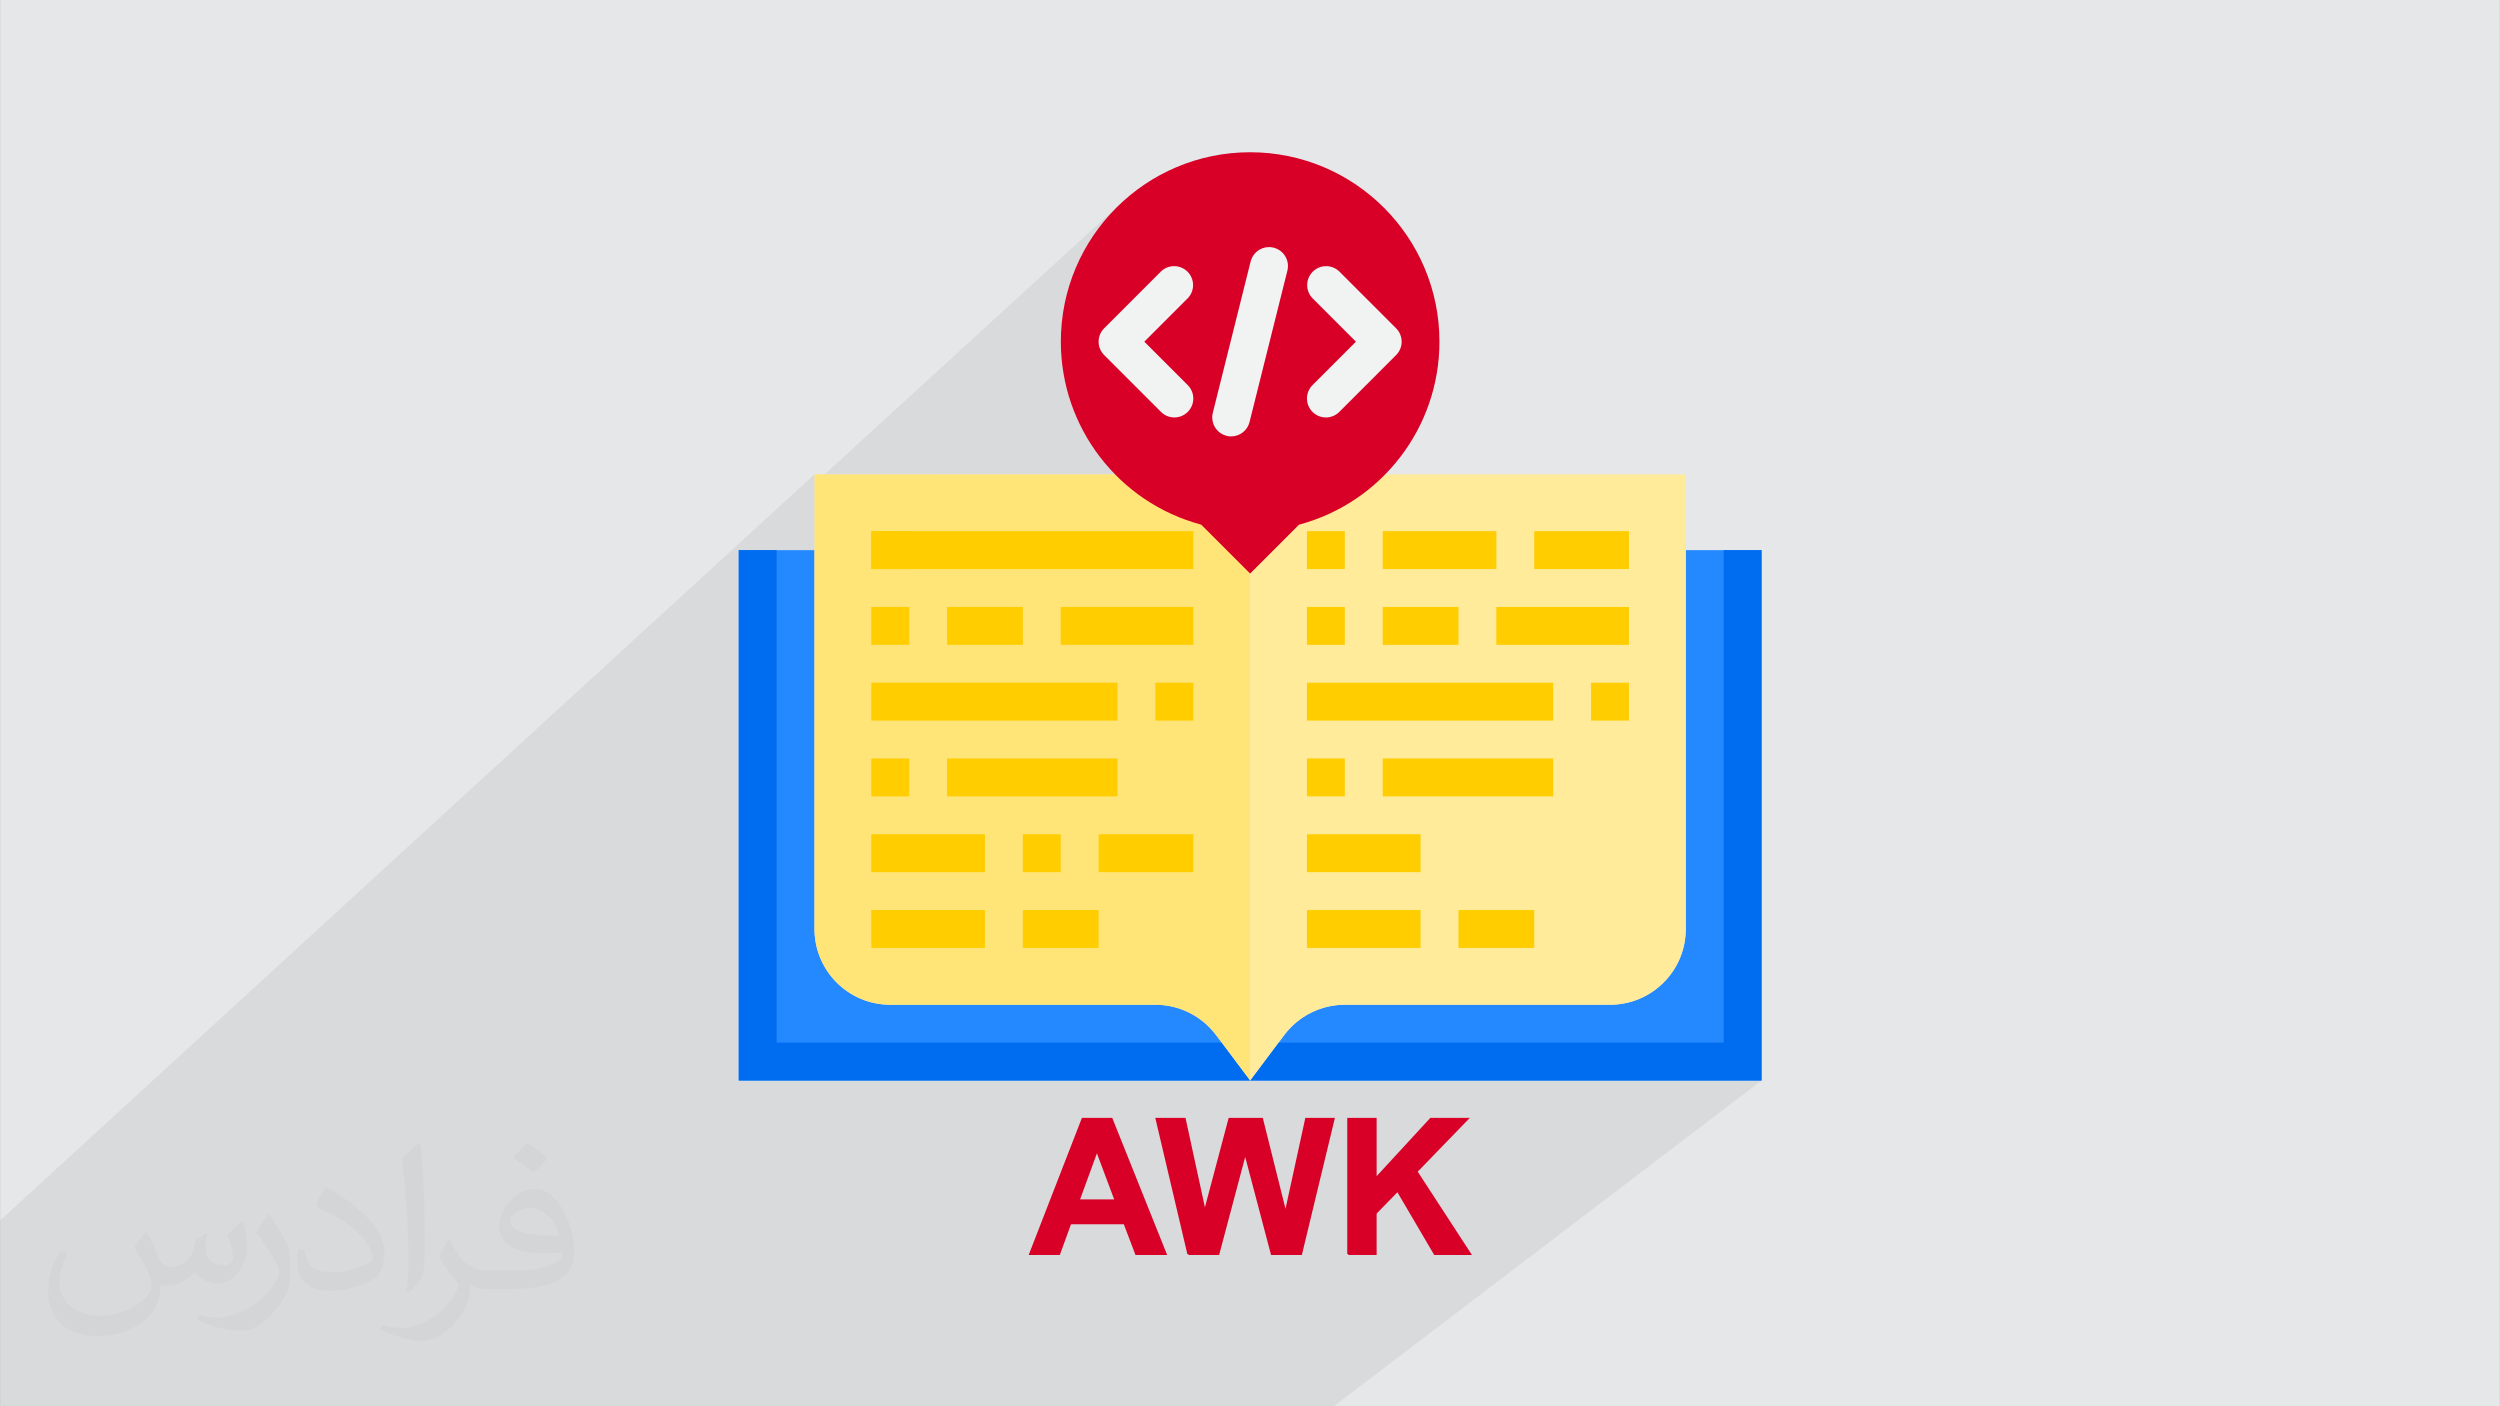 <?xml version="1.0" encoding="UTF-8"?>
<!DOCTYPE svg PUBLIC "-//W3C//DTD SVG 1.1//EN" "http://www.w3.org/Graphics/SVG/1.1/DTD/svg11.dtd">
<!-- Creator: CorelDRAW 2017 -->
<svg xmlns="http://www.w3.org/2000/svg" xml:space="preserve" width="3.703in" height="2.083in" version="1.1" style="shape-rendering:geometricPrecision; text-rendering:geometricPrecision; image-rendering:optimizeQuality; fill-rule:evenodd; clip-rule:evenodd"
viewBox="0 0 3703.05 2083.18"
 xmlns:xlink="http://www.w3.org/1999/xlink">
 <rect x="0" y="0" width="3703.05" height="2083.18" fill="#808080" stroke="none"/>
 <defs>
  <style type="text/css">
   <![CDATA[
    .str0 {stroke:#D80027;stroke-width:3;stroke-miterlimit:2.613}
    .fil5 {fill:#006DF0}
    .fil4 {fill:#2488FF}
    .fil8 {fill:#D80027}
    .fil0 {fill:#E6E7E8}
    .fil9 {fill:#F1F2F2}
    .fil10 {fill:#FFCD00}
    .fil7 {fill:#FFE477}
    .fil6 {fill:#FFEB99}
    .fil3 {fill:#D80027;fill-rule:nonzero}
    .fil2 {fill:#373435;fill-opacity:0.031}
    .fil1 {fill:#373435;fill-opacity:0.078}
   ]]>
  </style>
 </defs>
 <g id="Layer_x0020_1">
  <polygon class="fil0" points="-0,0.01 3703.05,0.01 3703.05,2083.18 -0,2083.18 "/>
  <polygon class="fil1" points="1057.33,2083.18 1046.32,2083.18 1037.75,2083.18 1035.05,2083.18 1007.38,2083.18 995.5,2083.18 987.6,2083.18 973.58,2083.18 957.42,2083.18 912.7,2083.18 911.05,2083.18 900.24,2083.18 889.55,2083.18 852.43,2083.18 838.21,2083.18 817.77,2083.18 812.55,2083.18 807.5,2083.18 797.46,2083.18 786.9,2083.18 755.52,2083.18 749.71,2083.18 747.14,2083.18 737.45,2083.18 727.85,2083.18 678.02,2083.18 665.19,2083.18 655.8,2083.18 654.64,2083.18 646.5,2083.18 644.97,2083.18 635.4,2083.18 625.92,2083.18 596.18,2083.18 592.6,2083.18 590.75,2083.18 574.08,2083.18 572.53,2083.18 545.86,2083.18 537.15,2083.18 531.19,2083.18 530.27,2083.18 528.53,2083.18 528.47,2083.18 522.24,2083.18 519.28,2083.18 512.74,2083.18 478.69,2083.18 470.39,2083.18 461.92,2083.18 453.53,2083.18 446.23,2083.18 435.49,2083.18 428.86,2083.18 418.86,2083.18 411.1,2083.18 408.47,2083.18 394.9,2083.18 387.27,2083.18 336.86,2083.18 330.43,2083.18 314.87,2083.18 307.05,2083.18 299.31,2083.18 291.17,2083.18 291.1,2083.18 279.36,2083.18 247.99,2083.18 240.75,2083.18 225.97,2083.18 222.13,2083.18 218.79,2083.18 196.66,2083.18 196.36,2083.18 189.8,2083.18 168.47,2083.18 94.76,2083.18 80.79,2083.18 74.27,2083.18 67.83,2083.18 55.68,2083.18 52.15,2083.18 17.51,2083.18 -0,2083.18 -0,2053.82 -0,2048.53 -0,2040.54 -0,2026.72 -0,1998.28 -0,1955.46 -0,1952.89 -0,1906.1 -0,1906.09 -0,1863.15 -0,1820.31 -0,1816.45 -0,1807.84 1206.4,702.66 1206.4,716.44 1663.17,298.48 1653.43,307.78 1644.14,317.52 1635.33,327.7 1627.01,338.3 1619.19,349.3 1611.89,360.68 1605.14,372.44 1598.95,384.53 1593.34,396.96 1588.31,409.7 1583.9,422.73 1580.13,436.04 1577,449.62 1574.53,463.43 1572.75,477.47 1572.64,478.81 1851.71,225.54 1851.72,225.54 1572.64,478.83 1571.67,491.71 1571.3,506.15 1571.54,518.01 1572.29,529.76 1572.81,534.77 1719.65,402.13 1721.69,400.34 1723.89,398.76 1726.2,397.41 1728.64,396.29 1731.17,395.41 1733.77,394.76 1736.44,394.38 1739.15,394.24 1744.8,394.82 1750.07,396.45 1754.84,399.04 1758.99,402.46 1762.41,406.62 1765,411.39 1766.64,416.65 1767.21,422.31 1767.08,425.02 1766.69,427.69 1766.05,430.29 1765.16,432.82 1764.04,435.25 1762.69,437.57 1761.12,439.76 1759.33,441.8 1695,506.14 1703.36,514.5 1862.52,371.91 1866.32,369.43 1870.51,367.58 1875,366.43 1879.7,366.03 1885.36,366.6 1890.62,368.24 1895.39,370.83 1899.54,374.26 1902.97,378.41 1905.56,383.17 1907.19,388.45 1907.76,394.1 1907.75,394.93 1907.71,395.77 1907.65,396.6 1907.56,397.43 1907.45,398.26 1907.31,399.09 1907.16,399.91 1906.97,400.72 1895.7,445.77 1944.46,402.46 1948.61,399.04 1953.38,396.45 1958.65,394.82 1964.3,394.24 1967.01,394.38 1969.68,394.76 1972.28,395.41 1974.81,396.29 1977.24,397.41 1979.56,398.76 1981.75,400.34 1983.79,402.13 2067.96,486.3 2069.82,488.36 2071.46,490.58 2072.87,492.93 2074.04,495.41 2074.96,497.98 2075.63,500.65 2076.04,503.37 2076.18,506.15 2076.04,508.92 2075.63,511.64 2074.96,514.31 2074.04,516.88 2072.87,519.36 2071.46,521.72 2069.82,523.93 2067.96,525.98 1983.79,610.17 1981.74,612.03 1785.18,783.08 1805.72,803.62 1892.57,728.29 1884.6,735.54 1877.35,743.51 1870.89,752.15 1865.27,761.41 1860.54,771.22 1856.77,781.53 1854,792.28 1852.3,803.43 1851.72,814.91 1851.72,839.59 1924.1,777.23 1935.5,773.92 1946.66,770.17 1957.59,765.98 1968.28,761.37 1978.71,756.34 1988.87,750.91 1998.77,745.09 2008.38,738.89 2017.7,732.32 2026.74,725.4 2035.46,718.13 1955.45,786.84 1992.01,786.84 1992.01,834.72 2048.13,786.84 2216.48,786.84 2216.48,833.94 2272.59,786.84 2412.88,786.84 2412.88,842.97 2344.99,899.08 2394.86,899.08 2497.05,814.91 2497.05,860.95 2553.17,814.91 2609.28,814.91 2609.28,1600.6 1975.66,2083.18 1883.37,2083.18 1852.32,2083.18 1832.22,2083.18 1746.42,2083.18 1706.77,2083.18 1706.76,2083.18 1660.56,2083.18 1660.56,2083.18 1660.44,2083.18 1638.33,2083.18 1624.15,2083.18 1607.15,2083.18 1595.98,2083.18 1594.86,2083.18 1576.87,2083.18 1540.92,2083.18 1518.43,2083.18 1474.97,2083.18 1459.51,2083.18 1442.06,2083.18 1421.66,2083.18 1417.9,2083.18 1399.6,2083.18 1399.31,2083.18 1373.73,2083.18 1351.97,2083.18 1326.72,2083.18 1290.5,2083.18 1287.58,2083.18 1272.95,2083.18 1259.98,2083.18 1252.07,2083.18 1252.06,2083.18 1252.05,2083.18 1248.47,2083.18 1247.23,2083.18 1245.64,2083.18 1225.79,2083.18 1215.38,2083.18 1215.37,2083.18 1194.86,2083.18 1186.84,2083.18 1183.95,2083.18 1159.83,2083.18 1157.23,2083.18 1145.81,2083.18 1130.4,2083.18 1120.5,2083.18 1097.13,2083.18 1081.63,2083.18 1066.58,2083.18 1057.7,2083.18 "/>
  <g id="_1843837388752">
   <g>
    <path class="fil0" d="M1726.6 1857.55l-43.68 0 -17.27 -45.55 -80.31 0 -16.61 45.55 -42.87 0 77.71 -200.09 42.87 0 80.15 200.09 0 0zm-74.07 -79.34l-27.8 -74.07 -27.07 74.07 54.87 0zm107.7 79.34l-47.09 -200.09 41.66 0 29.82 137.45 36.47 -137.45 48.22 0 34.93 139.8 30.47 -139.8 40.68 0 -48.22 200.09 -43.27 0 -39.47 -149.6 -39.8 149.6 -44.41 0 0 0zm236.88 0l0 -200.09 40.52 0 0 88.66 81.69 -88.66 54.3 0 -75.53 77.96 79.5 122.13 -52.27 0 -55.11 -93.93 -32.58 33.47 0 60.46 -40.52 0 -0 0z"/>
    <path class="fil0" d="M1726.6 1857.55l-43.68 0 -17.27 -45.55 -80.31 0 -16.61 45.55 -42.87 0 77.71 -200.09 42.87 0 80.15 200.09 0 0zm411.46 -200.09l-67.45 52.86 48.7 -52.86 18.74 0zm-100.43 78.71l-40.52 31.75 0 -110.47 40.52 0 0 78.71zm-100.11 78.46l-53.81 42.17 -39.27 -148.86 -39.8 149.6 -44.41 0 0 0 -47.09 -200.09 41.66 0 29.82 137.45 36.47 -137.45 48.22 0 34.93 139.8 30.47 -139.8 40.68 0 -37.88 157.17zm-284.99 -36.43l-27.8 -74.07 -27.07 74.07 54.87 0z"/>
    <path class="fil0" d="M1527.49 1857.55l98.56 -79.34 26.48 0 -6.15 -16.37 31.67 -25.49 26.23 65.51 -32.61 26.04 -6.02 -15.89 -80.31 0 -16.61 45.55 -41.24 0zm195.67 -157.52l34.8 -28.02 16.09 74.14 -33.7 26.91 -17.19 -73.03zm148.78 -32.05l-68.06 54.35 17.21 -64.87 48.22 0 2.63 10.52z"/>
    <path class="fil0" d="M1671.67 1827.89l32.61 -26.04 16.35 40.82 -18.73 14.88 -18.99 0 -11.24 -29.66zm68.67 -54.83l33.7 -26.91 10.01 46.14 -33.01 26.23 -10.7 -45.46zm63.53 -50.73l68.06 -54.35 11.36 45.46 -30.93 24.57 -7.93 -30.07 -12.27 46.12 -46.51 36.95 18.22 -68.69zm149.89 -64.87l-23.05 18.31 3.99 -18.31 19.06 0z"/>
    <polygon class="fil0" points="1619.72,1657.46 1596.1,1676.69 1603.58,1657.46 "/>
    <polygon class="fil0" points="1596.1,1676.69 1619.72,1657.46 1646.45,1657.46 1655.9,1681.06 1625.36,1705.81 1624.73,1704.14 1623.59,1707.25 1566.15,1753.8 "/>
    <polygon class="fil0" points="1644.06,1657.46 1584.89,1705.57 1603.58,1657.46 "/>
    <polygon class="fil0" points="1584.89,1705.57 1644.06,1657.46 1646.45,1657.46 1662.04,1696.37 1631.18,1721.33 1624.73,1704.14 1613.1,1735.96 1554.75,1783.17 "/>
    <path class="fil0" d="M1549.61 1796.4l58.76 -47.5 -10.71 29.3 41.52 0 -42.03 33.8 -11.81 0 -4.9 13.44 -39.91 32.1 -14.66 0 23.75 -61.14zm84.2 -68.07l30.99 -25.05 16.46 41.08 -31.82 25.6 -15.62 -41.62zm80.67 -65.21l7.02 -5.67 33.31 0 5.13 23.63 -34.67 27.88 -10.79 -45.84z"/>
    <polygon class="fil0" points="1648.39,1662.31 1580.16,1717.75 1603.58,1657.46 1646.45,1657.46 "/>
    <path class="fil0" d="M1883.7 1856.8l53.81 -42.17 -10.35 42.92 -43.27 0 -0.2 -0.74zm113.4 -88.88l40.52 -31.75 0 9.94 32.99 -35.8 67.45 -52.86 35.56 0 -75.53 77.96 2.83 4.35 -30.67 23.92 -0.04 -0.07 -0.39 0.41 -72.71 56.7 0 -52.8z"/>
    <path class="fil0" d="M1539.98 1821.21l59.52 -48.05 -1.84 5.05 54.87 0 -13.78 -36.72 31.25 -25.22 56.6 141.28 0 0 -43.68 0 -17.27 -45.55 -80.31 0 -16.61 45.55 -42.87 0 14.12 -36.34zm177.91 -143.59l24.97 -20.16 11.94 0 29.82 137.45 36.47 -137.45 48.22 0 34.93 139.8 30.47 -139.8 40.68 0 -44.86 186.14 -17.85 13.96 -28.79 0 -39.47 -149.6 -39.8 149.6 -44.41 0 0 0 -42.34 -179.93zm450.68 -20.16l-171.46 134.08 0 -134.08 40.52 0 0 88.66 81.69 -88.66 49.25 0z"/>
    <path class="fil0" d="M1912.69 1857.55l17.85 -13.96 -3.36 13.96 -14.48 0zm84.42 -66.01l171.46 -134.08 5.05 0 -75.53 77.96 2.83 4.35 -30.67 23.92 -0.04 -0.07 -0.41 0.42 -72.7 56.69 0 -29.19z"/>
    <path class="fil0" d="M1721.49 1657.46l-7.02 5.67 -1.33 -5.67 8.35 0zm-56.69 45.82l-30.99 25.05 -9.08 -24.2 -16.36 44.77 -58.76 47.5 53.96 -138.95 42.87 0 18.35 45.82z"/>
    <path class="fil0" d="M1535.11 1833.74l68.87 -55.54 48.56 0 -11.28 -30.05 31.39 -25.32 53.96 134.71 0 0 -43.68 0 -17.27 -45.55 -80.31 0 -16.61 45.55 -42.87 0 9.24 -23.81zm184.51 -148.78l34.09 -27.5 1.09 0 29.82 137.45 36.47 -137.45 48.22 0 34.93 139.8 30.47 -139.8 40.68 0 -48.22 200.09 -43.27 0 -39.47 -149.6 -39.8 149.6 -44.41 0 0 0 -40.61 -172.59zm447.39 156.33l-21.14 16.26 -20.54 0 -55.11 -93.93 -32.58 33.47 0 60.46 -40.52 0 -0 0 0 -200.09 40.52 0 0 88.66 81.69 -88.66 54.3 0 -75.53 77.96 68.92 105.87z"/>
    <path class="fil0" d="M1539.98 1821.19l59.53 -48.04 -1.85 5.06 33.36 0 -42 33.8 -3.68 0 -1.52 4.19 -51.4 41.36 -6.56 0 14.12 -36.36zm98.76 -79.71l31.25 -25.23 9.26 23.12 -31.73 25.53 -8.79 -23.43zm79.14 -63.87l24.97 -20.15 11.95 0 3.91 17.99 -34.75 27.96 -6.07 -25.8z"/>
    <path class="fil0" d="M1758.71 1675.45l-34.75 27.97 -10.81 -45.96 41.66 0 3.91 17.99zm-79.44 63.93l-31.72 25.53 -22.81 -60.78 -27.07 74.07 33.37 0 -42 33.8 -3.69 0 -1.53 4.2 -51.38 41.35 -6.57 0 77.71 -200.09 42.87 0 32.81 81.93z"/>
    <path class="fil0" d="M1572.81 1736.66l79.51 -64.53 26.94 67.25 -31.73 25.53 -22.81 -60.78 -27.07 74.07 33.37 0 -41.99 33.8 -3.69 0 -1.53 4.2 -51.37 41.34 -6.58 0 46.95 -120.88zm185.9 -61.21l-34.75 27.96 -10.81 -45.96 41.66 0 3.91 18z"/>
    <path class="fil0" d="M1758.71 1675.46l-34.75 27.96 -10.81 -45.96 41.66 0 3.91 18zm-79.44 63.93l-31.73 25.53 -22.81 -60.78 -27.07 74.07 33.37 0 -41.99 33.8 -3.69 0 -1.53 4.2 -51.37 41.34 -6.58 0 77.71 -200.09 42.87 0 32.82 81.93z"/>
    <path class="fil0" d="M1532.42 1857.55l51.4 -41.36 -15.09 41.36 -36.31 0zm56.6 -45.55l42 -33.8 21.51 0 -4.99 -13.29 31.73 -25.53 47.33 118.17 0 0 -43.68 0 -17.27 -45.55 -76.63 0zm134.94 -108.59l34.75 -27.96 25.92 119.46 36.47 -137.45 48.22 0 34.93 139.8 30.47 -139.8 40.68 0 -48.22 200.09 -43.27 0 -39.47 -149.6 -39.8 149.6 -44.41 0 0 0 -36.27 -154.14zm273.15 154.14l0 -200.09 40.52 0 0 88.66 81.69 -88.66 54.3 0 -75.53 77.96 79.5 122.13 -52.27 0 -55.11 -93.93 -32.58 33.47 0 60.46 -40.52 0 -0 0z"/>
    <polygon class="fil0" points="1652.32,1672.13 1572.81,1736.66 1603.58,1657.46 1646.45,1657.46 "/>
    <path class="fil0" d="M1758.71 1675.46l-34.75 27.96 -10.81 -45.96 41.66 0 3.91 18zm-79.44 63.93l-31.73 25.53 -22.81 -60.78 -27.07 74.07 33.37 0 -41.99 33.8 -3.69 0 -1.53 4.2 -51.37 41.34 -6.58 0 77.71 -200.09 42.87 0 32.82 81.93z"/>
    <path class="fil0" d="M1880.55 1844.85l61.27 -48.09 -7.24 30.04 -39.26 30.75 -11.42 0 -3.35 -12.7zm116.56 -91.47l40.52 -31.8 0 24.55 -40.52 31.73 0 -24.47z"/>
    <polygon class="fil0" points="1997.11,1820.63 2070.21,1763.62 2037.64,1797.09 2037.64,1857.55 1997.11,1857.55 1997.11,1857.55 "/>
    <path class="fil0" d="M1757.75 1847.01l62.96 -49.85 -16.07 60.4 -44.41 0 0 0 -2.48 -10.54zm102.06 -80.81l30.62 -24.25 13.82 55.31 17.46 -80.08 48.57 -38.47 -43.1 178.84 -43.27 0 -24.1 -91.36z"/>
    <path class="fil0" d="M1683.2 1857.55l32.91 -26.18 10.49 26.18 0 0 -43.39 0zm64.88 -51.62l33.2 -26.41 3.34 15.38 6.07 -22.86 46.54 -37.03 -32.6 122.54 -44.41 0 0 0 -12.15 -51.62zm101.01 -80.35l31.07 -24.72 24.08 96.39 -30.01 23.62 -25.14 -95.3z"/>
    <path class="fil0" d="M1676.85 1841.54l32.85 -26.19 16.9 42.19 0 0 -43.68 0 -6.07 -16.01zm67.04 -53.44l33.47 -26.68 7.27 33.49 13.21 -49.82 46.6 -37.14 -39.8 149.6 -44.41 0 0 0 -16.34 -69.45z"/>
    <path class="fil0" d="M1628.47 1812l60.45 -48.5 32.64 81.49 -15.82 12.56 -22.83 0 -17.27 -45.55 -37.18 0zm101.81 -81.69l34.34 -27.56 19.99 92.15 -32.97 26.19 -21.36 -90.78z"/>
    <line class="fil0" x1="1726.6" y1="1857.55" x2="1726.6" y2= "1857.55" />
    <polygon class="fil0" points="1553.38,1786.69 1611.84,1739.4 1597.66,1778.2 1652.53,1778.2 1631.88,1723.19 1662.77,1698.2 1726.6,1857.55 1726.6,1857.55 1682.92,1857.55 1665.65,1812 1585.34,1812 1568.73,1857.55 1525.86,1857.55 "/>
    <polygon class="fil0" points="1567.39,1750.62 1624.73,1704.14 1597.66,1778.2 1652.53,1778.2 1610.47,1812 1585.34,1812 1574.93,1840.55 1553.78,1857.55 1525.86,1857.55 "/>
    <line class="fil0" x1="1760.23" y1="1857.55" x2="1760.23" y2= "1857.55" />
    <polygon class="fil0" points="1528.76,1857.55 1585.34,1812 1568.73,1857.55 "/>
   </g>
   <g>
    <polygon class="fil0" points="2497.05,860.95 2553.17,814.91 2609.28,814.91 2497.05,906.63 "/>
    <path class="fil0" d="M2497.05 906.63l112.24 -91.72 0 785.69 -757.56 -0 50.5 -67.35c21.18,-28.25 54.46,-44.89 89.78,-44.89l392.81 0 0 0c61.98,0 112.24,-50.26 112.23,-112.24l0 -469.49z"/>
    <path class="fil0" d="M2353.83 1488.36l-143.22 112.24 -358.9 0 50.5 -67.35c21.18,-28.25 54.46,-44.89 89.78,-44.89l361.83 0z"/>
    <path class="fil0" d="M1859.41 1590.33l126.46 -101.81c2.04,-0.12 4.09,-0.17 6.13,-0.17l104.88 0 -140.56 112.24 -104.61 0 7.7 -10.26z"/>
    <polygon class="fil0" points="1956.32,1600.6 2096.89,1488.36 2166.63,1488.36 2025.35,1600.6 "/>
    <path class="fil0" d="M1999.57 1488.36l-139.56 112.24 -8.3 0 50.5 -67.35c21.18,-28.25 54.46,-44.89 89.78,-44.89l7.57 0z"/>
    <path class="fil0" d="M2210.62 1600.6l143.22 -112.24 30.99 0 0 0c24.95,0 48,-8.15 66.64,-21.93l-172.06 134.17 -68.78 -0z"/>
    <path class="fil0" d="M1919.96 1514.52l0.26 -0.21 5.09 -4 0 -0.01 5.31 -3.68 5.5 -3.37 5.68 -3.04 0 -0.01 5.85 -2.71 0 -0 6 -2.38 6.14 -2.03 6.26 -1.68 6.36 -1.32 6.46 -0.95 6.53 -0.58 6.6 -0.19 392.81 0 -143.54 112.24 -389.56 -0 50.5 -67.35c5.23,-6.97 11.18,-13.24 17.74,-18.72z"/>
    <line class="fil0" x1="2384.82" y1="1488.36" x2="2384.82" y2= "1488.36" />
    <path class="fil0" d="M2241.28 1600.6l143.54 -112.24c3.88,0 7.7,-0.2 11.48,-0.58 3.77,-0.38 7.49,-0.95 11.14,-1.7 3.65,-0.75 7.24,-1.67 10.76,-2.76 3.52,-1.09 6.96,-2.36 10.31,-3.78 3.33,-1.41 6.59,-2.98 9.76,-4.7l0.06 -0.03 0 0 0.06 -0.04c3.16,-1.72 6.23,-3.57 9.19,-5.58 1.34,-0.91 2.67,-1.85 3.97,-2.82l-172.14 134.24 -38.12 0z"/>
    <polygon class="fil0" points="1893.78,1544.5 1893.81,1544.48 2553.17,1544.48 2480.15,1600.6 1851.72,1600.6 "/>
    <path class="fil0" d="M1920.22 1514.31l-4.87 4.3c-1.58,1.48 -3.13,3.01 -4.63,4.59l-4.38 4.88c-1.41,1.67 -2.78,3.4 -4.11,5.16l4.11 -5.16c1.42,-1.67 2.88,-3.3 4.38,-4.88l4.63 -4.59c1.59,-1.48 3.21,-2.92 4.87,-4.3z"/>
    <polygon class="fil0" points="1851.72,1600.59 1851.73,1600.6 1851.72,1600.6 "/>
    <polygon class="fil0" points="1851.72,1600.59 1851.72,1600.6 1851.72,1600.6 "/>
   </g>
   <g>
    <path class="fil0" d="M1595.55 1600.6l134.84 -110.63c12.98,2.22 25.41,6.7 36.72,13.17l-119.26 97.46 -52.3 0z"/>
    <path class="fil0" d="M1647.84 1600.6l119.26 -97.46c13.14,7.51 24.79,17.69 34.11,30.12l50.5 67.35 -203.88 0z"/>
    <path class="fil0" d="M1543.25 1600.6l136.26 -112.24 31.93 0c35.32,0 68.6,16.64 89.78,44.9l50.5 67.35 -308.48 0z"/>
    <polygon class="fil0" points="1302.89,1600.6 1436.66,1488.36 1568.43,1488.36 1433.32,1600.6 "/>
    <polygon class="fil0" points="1846.66,1600.6 1849.81,1598.06 1851.72,1600.6 "/>
    <path class="fil0" d="M1094.22 1600.6l157.51 -134.37c18.68,13.89 41.83,22.12 66.9,22.12l65.31 0 -133.21 112.24 -156.51 0z"/>
    <path class="fil0" d="M1560.16 1600.6l136.44 -112.24 14.84 0c14.14,0 27.96,2.67 40.8,7.68l-127.73 104.56 -64.35 0z"/>
    <polygon class="fil0" points="1433.32,1600.6 1568.43,1488.36 1632.21,1488.36 1496.43,1600.6 "/>
    <polygon class="fil0" points="1375.78,1600.6 1510.3,1488.36 1696.6,1488.36 1560.16,1600.6 "/>
    <path class="fil0" d="M1636.31 1600.6l123.7 -101.18c10.62,5.1 20.43,11.87 29.03,20.1l-99.53 81.08 -53.2 0z"/>
    <path class="fil0" d="M1689.51 1600.6l99.53 -81.08c4.4,4.2 8.46,8.79 12.17,13.74l13.99 18.66 -60.06 48.69 -65.64 0z"/>
    <polygon class="fil0" points="1323.09,1600.6 1457.06,1488.36 1520.91,1488.36 1386.29,1600.6 "/>
    <polygon class="fil0" points="1250.73,1600.6 1383.94,1488.36 1446.81,1488.36 1312.95,1600.6 "/>
    <polygon class="fil0" points="1217.74,1600.6 1350.6,1488.36 1457.06,1488.36 1323.09,1600.6 "/>
    <path class="fil0" d="M1237.29 1600.6l133.07 -112.24 341.08 0c2.68,0 5.35,0.1 8,0.28l-136.34 111.96 -345.82 0z"/>
    <path class="fil0" d="M1112.37 1600.6l149.71 -127.53c11.31,6.61 23.88,11.29 37.25,13.62l-134.28 113.91 -52.68 0z"/>
    <path class="fil0" d="M1165.05 1600.6l134.28 -113.91c6.27,1.09 12.72,1.67 19.3,1.67l41.8 0 -132.97 112.24 -62.41 0z"/>
    <path class="fil0" d="M1094.16 1492.34l113.72 -97.98c1.57,9.64 4.37,18.87 8.25,27.52l-121.97 104.76 0 -34.3z"/>
    <path class="fil0" d="M1094.16 1555.95l133.39 -114.26c7.95,11.02 17.85,20.54 29.19,28.06l-153.5 130.85 -9.08 0 0 -44.65z"/>
    <polygon class="fil0" points="1364.71,1600.6 1499.11,1488.36 1553.4,1488.36 1418.45,1600.6 "/>
    <path class="fil0" d="M1583.11 1600.6l136.34 -111.96c17.02,1.21 33.37,6.28 47.9,14.62l-119.11 97.33 -65.12 0z"/>
    <path class="fil0" d="M1472.18 1600.6l135.52 -112.24 103.74 0c34.39,0 66.84,15.78 88.08,42.69l-85.53 69.55 -241.8 0z"/>
    <path class="fil0" d="M1494.7 1600.6l135.75 -112.24 80.99 0c22.03,0 43.26,6.47 61.26,18.2l-115.17 94.05 -162.83 0z"/>
    <polygon class="fil0" points="1713.99,1600.6 1799.52,1531.05 1801.22,1533.26 1824.79,1564.69 1780.41,1600.6 "/>
    <polygon class="fil0" points="1418.45,1600.6 1553.4,1488.36 1619.02,1488.36 1483.38,1600.6 "/>
    <path class="fil0" d="M1094.16 1510.89l117.41 -101c3.63,11.51 9.06,22.21 15.98,31.79l-133.39 114.26 0 -45.06z"/>
    <polygon class="fil0" points="1791.83,1600.6 1829.12,1570.46 1851.72,1600.6 "/>
    <path class="fil0" d="M1657.53 1600.6l115.17 -94.05c10.86,7.07 20.55,16.07 28.52,26.7l2.27 3.04 -79.15 64.31 -66.81 0z"/>
    <polygon class="fil0" points="1813.32,1600.6 1837.24,1581.29 1851.72,1600.6 "/>
    <polygon class="fil0" points="1094.16,1337.35 1206.4,1239.26 1206.4,1286.66 1094.16,1384.33 "/>
    <polygon class="fil0" points="1094.16,1157.68 1206.4,1058 1206.4,1239.26 1094.16,1337.35 "/>
    <polygon class="fil0" points="1094.16,913.06 1202.31,814.91 1202.34,814.91 1094.16,913.08 "/>
    <path class="fil0" d="M1627.34 1600.6l126.81 -103.79c18.45,7.59 34.79,20.07 47.06,36.45l27.9 37.2 -37.29 30.14 -164.49 0z"/>
    <polygon class="fil0" points="1094.16,1289.38 1206.4,1190.87 1206.4,1197.12 1094.16,1295.58 "/>
    <polygon class="fil0" points="1094.16,1060.28 1206.4,959.73 1206.4,1190.87 1094.16,1289.38 "/>
    <polygon class="fil0" points="1824.22,1600.6 1841.36,1586.78 1851.72,1600.6 "/>
    <polygon class="fil0" points="1813.3,1600.6 1837.24,1581.28 1851.72,1600.6 1851.71,1600.6 "/>
    <polygon class="fil0" points="1094.16,967.12 1206.4,865.74 1206.4,944.47 1094.16,1045.15 "/>
    <polygon class="fil0" points="1094.16,1384.33 1206.4,1286.66 1206.4,1286.73 1094.16,1384.4 "/>
    <polygon class="fil0" points="1574.85,1600.6 1711.44,1488.36 1718.04,1488.55 1724.57,1489.12 1731.03,1490.08 1737.39,1491.4 1743.35,1493 1743.9,1493.16 1749.78,1495.11 1755.57,1497.4 1755.78,1497.49 1755.78,1497.49 1755.98,1497.58 1761.42,1500.1 1761.63,1500.2 1761.63,1500.21 1761.8,1500.3 1767.32,1503.25 1772.82,1506.63 1777.96,1510.21 1778.13,1510.31 1778.13,1510.32 1778.27,1510.43 1782.96,1514.1 1783.49,1514.55 1787.96,1518.49 1788.1,1518.61 1788.1,1518.62 1788.23,1518.74 1792.48,1522.95 1792.96,1523.46 1796.76,1527.7 1797.41,1528.46 1800.93,1532.87 1801.22,1533.26 1851.72,1600.6 "/>
    <polygon class="fil0" points="1094.16,1045.15 1206.4,944.47 1206.4,1061.44 1094.16,1161.09 "/>
    <polygon class="fil0" points="1094.16,1161.09 1206.4,1061.44 1206.4,1099.46 1094.16,1198.78 "/>
    <polygon class="fil0" points="1740.48,1600.6 1809.64,1544.48 1851.72,1600.6 "/>
    <path class="fil0" d="M1094.16 1420.77l112.24 -97.34 0 52.68c0,61.98 50.25,112.24 112.23,112.24l392.81 0c35.32,0 68.6,16.64 89.78,44.9l50.5 67.35 -757.56 0 0 -179.83z"/>
    <path class="fil0" d="M1094.16 819.13l4.62 -4.23 107.62 0 0 561.21c0,9.09 1.09,17.91 3.13,26.38l-115.36 99.32 0 -682.67z"/>
    <polygon class="fil0" points="1094.16,964.3 1206.4,862.89 1206.4,1221.62 1094.16,1319.86 "/>
    <polygon class="fil0" points="1094.16,1172.84 1206.4,1073.29 1206.4,1170.48 1094.16,1269.17 "/>
    <polygon class="fil0" points="1094.16,1319.86 1206.4,1221.62 1206.4,1275.65 1094.16,1373.42 "/>
    <path class="fil0" d="M1094.16 1540.83l127.04 -108.97c5.88,10.25 13.31,19.47 22,27.36l-149.04 127.31 0 -45.7z"/>
    <polygon class="fil0" points="1196.18,1600.6 1328.82,1488.36 1465.93,1488.36 1331.87,1600.6 "/>
    <path class="fil0" d="M1094.16 1479.97l112.45 -97c0.94,15.62 5.08,30.39 11.77,43.65l-124.22 106.64 0 -53.28z"/>
    <polygon class="fil0" points="1094.16,1373.42 1206.4,1275.65 1206.4,1329.4 1094.16,1426.7 "/>
    <path class="fil0" d="M1094.16 1316.72l112.24 -98.27 0 157.66c0,2.3 0.07,4.58 0.21,6.85l-112.45 97 0 -163.25z"/>
    <polygon class="fil0" points="1094.16,1124.04 1206.4,1024.06 1206.4,1079.57 1094.16,1179.06 "/>
    <polygon class="fil0" points="1094.16,1269.17 1206.4,1170.48 1206.4,1225.27 1094.16,1323.48 "/>
    <path class="fil0" d="M1094.16 1494.74l114.08 -98.28c2.69,14.68 8.23,28.38 16.05,40.47l-130.13 111.55 0 -53.74z"/>
    <polygon class="fil0" points="1094.16,1074.82 1206.4,974.4 1206.4,1024.06 1094.16,1124.04 "/>
    <path class="fil0" d="M1094.16 1586.53l149.04 -127.31c10.68,9.7 23.24,17.38 37.06,22.41l-139.97 118.98 -46.13 0 0 -14.07z"/>
    <polygon class="fil0" points="1094.16,1014 1206.4,913.04 1206.4,968.55 1094.16,1069.02 "/>
    <path class="fil0" d="M1094.16 1185.34l112.24 -99.44 0 290.21c0,6.95 0.64,13.75 1.85,20.35l-114.08 98.28 0 -309.41z"/>
    <path class="fil0" d="M1094.16 1391.96l112.24 -97.59 0 81.75c0,37.35 18.26,70.44 46.33,90.85l-156.68 133.64 -1.88 0 0 -208.64z"/>
    <path class="fil0" d="M1096.04 1600.6l156.68 -133.64c12.32,8.96 26.54,15.47 41.93,18.82l-135.3 114.82 -63.32 0z"/>
    <polygon class="fil0" points="1094.16,1295.86 1206.4,1197.41 1206.4,1246.1 1094.16,1344.12 "/>
    <polygon class="fil0" points="1216.13,1600.6 1348.98,1488.36 1459.78,1488.36 1325.78,1600.6 "/>
    <path class="fil0" d="M1094.16 1406.38l112.24 -97.47 0 67.2c0,22.42 6.57,43.29 17.89,60.82l-130.13 111.55 0 -142.1z"/>
    <path class="fil0" d="M1094.16 1595.03l154.07 -131.51c9.83,7.94 21.04,14.24 33.19,18.51l-139.52 118.57 -47.74 0 0 -5.57z"/>
    <polygon class="fil0" points="1331.87,1600.6 1465.93,1488.36 1531.77,1488.36 1397.04,1600.6 "/>
    <polygon class="fil0" points="1094.16,1344.12 1206.4,1246.1 1206.4,1301.6 1094.16,1399.14 "/>
    <path class="fil0" d="M1094.16 1548.48l130.13 -111.55c7.66,11.87 17.51,22.19 28.96,30.41l-156.24 133.26 -2.85 0 0 -52.12z"/>
    <path class="fil0" d="M1141.91 1600.6l139.52 -118.57c11.64,4.09 24.16,6.33 37.2,6.33l20.23 0 -132.75 112.24 -64.2 0z"/>
    <polygon class="fil0" points="1325.78,1600.6 1459.78,1488.36 1526.26,1488.36 1391.58,1600.6 "/>
    <path class="fil0" d="M1094.16 1516.91l119.01 -102.31c13.22,36.22 44.56,63.72 83.04,71.52l-134.91 114.49 -67.14 0 0 -83.69z"/>
    <polygon class="fil0" points="1094.16,964.3 1206.4,862.89 1206.4,913.04 1094.16,1014 "/>
    <polygon class="fil0" points="1851.71,1600.6 1851.72,1600.6 1851.72,1600.6 "/>
    <path class="fil0" d="M1161.3 1600.6l134.91 -114.49c7.24,1.46 14.74,2.24 22.41,2.24l40.58 0 -132.95 112.24 -64.96 0z"/>
    <path class="fil0" d="M1094.16 1473l112.24 -96.88c0,3.87 0.2,7.7 0.58,11.47 0.38,3.78 0.95,7.49 1.7,11.14 0.75,3.65 1.67,7.24 2.76,10.76 1.09,3.52 2.36,6.95 3.78,10.31 1.42,3.36 3,6.63 4.73,9.81 1.73,3.18 3.6,6.26 5.62,9.25 2.02,2.99 4.17,5.87 6.46,8.64 2.29,2.77 4.71,5.43 7.24,7.97 2.54,2.54 5.2,4.96 7.97,7.24 2.77,2.29 5.65,4.45 8.64,6.46 2.98,2.02 6.08,3.89 9.26,5.62 3.18,1.73 6.45,3.3 9.81,4.72 3.35,1.42 6.79,2.68 10.31,3.78 3.52,1.09 7.1,2.02 10.76,2.76 3.66,0.74 7.37,1.32 11.14,1.7 3.77,0.39 7.61,0.58 11.48,0.58l392.81 0 -136.59 112.24 -480.68 0 0 -127.6z"/>
    <polygon class="fil0" points="1094.16,1592.39 1150.28,1544.48 1809.64,1544.48 1740.48,1600.6 1094.16,1600.6 "/>
    <polygon class="fil0" points="1206.4,814.91 1206.4,1376.11 1094.16,1473 1094.16,814.91 "/>
    <polygon class="fil0" points="1094.16,866.04 1150.28,814.91 1150.28,1544.48 1094.16,1592.39 "/>
    <polygon class="fil0" points="1094.16,814.91 1150.28,814.91 1094.16,866.04 "/>
   </g>
   <g>
    <polygon class="fil0" points="1595.55,1600.6 1663.95,1544.48 1716.52,1544.48 1647.84,1600.6 "/>
    <polygon class="fil0" points="1647.84,1600.6 1716.52,1544.48 1809.64,1544.48 1851.72,1600.6 "/>
    <polygon class="fil0" points="1543.25,1600.6 1611.37,1544.48 1809.64,1544.48 1851.72,1600.6 "/>
    <polygon class="fil0" points="1302.89,1600.6 1369.77,1544.48 1500.88,1544.48 1433.32,1600.6 "/>
    <polygon class="fil0" points="1846.66,1600.6 1849.81,1598.06 1851.72,1600.6 "/>
    <polygon class="fil0" points="1094.22,1600.6 1160,1544.48 1317.33,1544.48 1250.73,1600.6 "/>
    <polygon class="fil0" points="1560.16,1600.6 1628.38,1544.48 1693.07,1544.48 1624.52,1600.6 "/>
    <polygon class="fil0" points="1433.32,1600.6 1500.88,1544.48 1564.32,1544.48 1496.43,1600.6 "/>
    <polygon class="fil0" points="1375.78,1600.6 1443.03,1544.48 1628.38,1544.48 1560.16,1600.6 "/>
    <polygon class="fil0" points="1636.31,1600.6 1704.93,1544.48 1758.4,1544.48 1689.51,1600.6 "/>
    <polygon class="fil0" points="1689.51,1600.6 1758.4,1544.48 1809.64,1544.48 1815.21,1551.91 1755.16,1600.6 "/>
    <polygon class="fil0" points="1323.09,1600.6 1390.07,1544.48 1453.59,1544.48 1386.29,1600.6 "/>
    <polygon class="fil0" points="1250.73,1600.6 1317.33,1544.48 1379.88,1544.48 1312.95,1600.6 "/>
    <polygon class="fil0" points="1217.74,1600.6 1284.17,1544.48 1390.07,1544.48 1323.09,1600.6 "/>
    <polygon class="fil0" points="1237.29,1600.6 1303.83,1544.48 1651.45,1544.48 1583.11,1600.6 "/>
    <polygon class="fil0" points="1112.37,1600.6 1178.25,1544.48 1231.21,1544.48 1165.05,1600.6 "/>
    <polygon class="fil0" points="1165.05,1600.6 1231.21,1544.48 1293.94,1544.48 1227.46,1600.6 "/>
    <polygon class="fil0" points="1094.16,1492.34 1150.28,1444 1150.28,1478.44 1094.16,1526.64 "/>
    <polygon class="fil0" points="1094.16,1555.95 1150.28,1507.88 1150.28,1544.48 1169.08,1544.48 1103.25,1600.6 1094.16,1600.6 "/>
    <polygon class="fil0" points="1364.71,1600.6 1431.91,1544.48 1485.92,1544.48 1418.45,1600.6 "/>
    <polygon class="fil0" points="1583.11,1600.6 1651.45,1544.48 1716.9,1544.48 1648.23,1600.6 "/>
    <polygon class="fil0" points="1472.18,1600.6 1539.94,1544.48 1783,1544.48 1713.99,1600.6 "/>
    <polygon class="fil0" points="1494.7,1600.6 1562.57,1544.48 1726.25,1544.48 1657.53,1600.6 "/>
    <polygon class="fil0" points="1713.99,1600.6 1783,1544.48 1809.64,1544.48 1824.79,1564.69 1780.41,1600.6 "/>
    <polygon class="fil0" points="1418.45,1600.6 1485.92,1544.48 1551.19,1544.48 1483.38,1600.6 "/>
    <polygon class="fil0" points="1094.16,1510.89 1150.28,1462.62 1150.28,1507.88 1094.16,1555.95 "/>
    <polygon class="fil0" points="1791.83,1600.6 1829.12,1570.46 1851.72,1600.6 "/>
    <polygon class="fil0" points="1657.53,1600.6 1726.25,1544.48 1793.42,1544.48 1724.34,1600.6 "/>
    <polygon class="fil0" points="1813.32,1600.6 1837.24,1581.29 1851.72,1600.6 "/>
    <polygon class="fil0" points="1094.16,1337.35 1150.28,1288.31 1150.28,1335.5 1094.16,1384.33 "/>
    <polygon class="fil0" points="1094.16,1157.68 1150.28,1107.84 1150.28,1288.31 1094.16,1337.35 "/>
    <polygon class="fil0" points="1094.16,913.06 1150.28,862.13 1150.28,862.15 1094.16,913.08 "/>
    <polygon class="fil0" points="1627.34,1600.6 1695.91,1544.48 1809.64,1544.48 1829.12,1570.46 1791.83,1600.6 "/>
    <polygon class="fil0" points="1094.16,1289.38 1150.28,1240.13 1150.28,1246.35 1094.16,1295.58 "/>
    <polygon class="fil0" points="1094.16,1060.28 1150.28,1010.01 1150.28,1240.13 1094.16,1289.38 "/>
    <polygon class="fil0" points="1824.22,1600.6 1841.36,1586.78 1851.72,1600.6 "/>
    <polygon class="fil0" points="1813.3,1600.6 1837.24,1581.28 1851.72,1600.6 1851.71,1600.6 "/>
    <polygon class="fil0" points="1094.16,967.12 1150.28,916.43 1150.28,994.81 1094.16,1045.15 "/>
    <polygon class="fil0" points="1094.16,1384.33 1150.28,1335.5 1150.28,1335.57 1094.16,1384.4 "/>
    <polygon class="fil0" points="1574.85,1600.6 1643.14,1544.48 1809.64,1544.48 1851.72,1600.6 "/>
    <polygon class="fil0" points="1094.16,1045.15 1150.28,994.81 1150.28,1111.27 1094.16,1161.09 "/>
    <polygon class="fil0" points="1094.16,1161.09 1150.28,1111.27 1150.28,1149.13 1094.16,1198.78 "/>
    <polygon class="fil0" points="1740.48,1600.6 1809.64,1544.48 1851.72,1600.6 "/>
    <polygon class="fil0" points="1094.16,1420.77 1150.28,1372.1 1150.28,1544.48 1809.64,1544.48 1851.72,1600.6 1094.16,1600.6 "/>
    <polygon class="fil0" points="1094.16,819.13 1098.78,814.91 1150.28,814.91 1150.28,1453.5 1094.16,1501.8 "/>
    <polygon class="fil0" points="1094.16,964.3 1150.28,913.6 1150.28,1270.74 1094.16,1319.86 "/>
    <polygon class="fil0" points="1094.16,1172.84 1150.28,1123.07 1150.28,1219.83 1094.16,1269.17 "/>
    <polygon class="fil0" points="1094.16,1319.86 1150.28,1270.74 1150.28,1324.54 1094.16,1373.42 "/>
    <polygon class="fil0" points="1094.16,1540.83 1150.28,1492.7 1150.28,1538.59 1094.16,1586.53 "/>
    <polygon class="fil0" points="1196.18,1600.6 1262.5,1544.48 1398.9,1544.48 1331.87,1600.6 "/>
    <polygon class="fil0" points="1094.16,1479.97 1150.28,1431.57 1150.28,1485.08 1094.16,1533.25 "/>
    <polygon class="fil0" points="1094.16,1373.42 1150.28,1324.54 1150.28,1378.05 1094.16,1426.7 "/>
    <polygon class="fil0" points="1094.16,1316.72 1150.28,1267.59 1150.28,1431.57 1094.16,1479.97 "/>
    <polygon class="fil0" points="1094.16,1124.04 1150.28,1074.05 1150.28,1129.32 1094.16,1179.06 "/>
    <polygon class="fil0" points="1094.16,1269.17 1150.28,1219.83 1150.28,1274.38 1094.16,1323.48 "/>
    <polygon class="fil0" points="1094.16,1494.74 1150.28,1446.4 1150.28,1500.37 1094.16,1548.48 "/>
    <polygon class="fil0" points="1094.16,1074.82 1150.28,1024.61 1150.28,1074.05 1094.16,1124.04 "/>
    <polygon class="fil0" points="1094.16,1586.53 1150.28,1538.59 1150.28,1544.48 1206.32,1544.48 1140.29,1600.6 1094.16,1600.6 "/>
    <polygon class="fil0" points="1094.16,1014 1150.28,963.53 1150.28,1018.79 1094.16,1069.02 "/>
    <polygon class="fil0" points="1094.16,1185.34 1150.28,1135.62 1150.28,1446.4 1094.16,1494.74 "/>
    <polygon class="fil0" points="1094.16,1391.96 1150.28,1343.17 1150.28,1544.48 1161.84,1544.48 1096.04,1600.6 1094.16,1600.6 "/>
    <polygon class="fil0" points="1096.04,1600.6 1161.84,1544.48 1225.49,1544.48 1159.36,1600.6 "/>
    <polygon class="fil0" points="1094.16,1295.86 1150.28,1246.64 1150.28,1295.11 1094.16,1344.12 "/>
    <polygon class="fil0" points="1216.13,1600.6 1282.55,1544.48 1392.78,1544.48 1325.78,1600.6 "/>
    <polygon class="fil0" points="1094.16,1406.38 1150.28,1357.65 1150.28,1500.38 1094.16,1548.48 "/>
    <polygon class="fil0" points="1094.16,1595.03 1153.39,1544.48 1207.95,1544.48 1141.91,1600.6 1094.16,1600.6 "/>
    <polygon class="fil0" points="1331.87,1600.6 1398.9,1544.48 1464.4,1544.48 1397.04,1600.6 "/>
    <polygon class="fil0" points="1094.16,1344.12 1150.28,1295.11 1150.28,1350.38 1094.16,1399.14 "/>
    <polygon class="fil0" points="1094.16,1548.48 1150.28,1500.38 1150.28,1544.48 1162.81,1544.48 1097.01,1600.6 1094.16,1600.6 "/>
    <polygon class="fil0" points="1141.91,1600.6 1207.95,1544.48 1272.48,1544.48 1206.11,1600.6 "/>
    <polygon class="fil0" points="1325.78,1600.6 1392.78,1544.48 1458.91,1544.48 1391.58,1600.6 "/>
    <polygon class="fil0" points="1094.16,1516.91 1150.28,1468.67 1150.28,1544.48 1227.44,1544.48 1161.3,1600.6 1094.16,1600.6 "/>
    <polygon class="fil0" points="1094.16,964.3 1150.28,913.6 1150.28,963.53 1094.16,1014 "/>
    <polygon class="fil0" points="1851.71,1600.6 1851.72,1600.6 1851.72,1600.6 "/>
    <polygon class="fil0" points="1161.3,1600.6 1227.44,1544.48 1292.72,1544.48 1226.26,1600.6 "/>
    <polygon class="fil0" points="1094.16,1473 1150.28,1424.56 1150.28,1544.48 1643.14,1544.48 1574.85,1600.6 1094.16,1600.6 "/>
    <polygon class="fil0" points="1094.16,1592.39 1150.28,1544.48 1809.64,1544.48 1740.48,1600.6 1094.16,1600.6 "/>
    <polygon class="fil0" points="1150.28,1424.56 1094.16,1473 1094.16,814.91 1150.28,814.91 "/>
    <polygon class="fil0" points="1094.16,866.04 1150.28,814.91 1150.28,1544.48 1094.16,1592.39 "/>
    <polygon class="fil0" points="1094.16,814.91 1150.28,814.91 1094.16,866.04 "/>
   </g>
   <g>
    <polygon class="fil0" points="2553.17,814.91 2609.28,814.91 2553.17,860.76 "/>
    <polygon class="fil0" points="2553.17,860.76 2609.28,814.91 2609.28,1600.6 1851.72,1600.6 1893.81,1544.48 2553.17,1544.48 "/>
    <polygon class="fil0" points="2282.22,1544.48 2210.61,1600.6 1851.72,1600.6 1893.81,1544.48 "/>
    <polygon class="fil0" points="1859.44,1590.31 1916.37,1544.48 2026.6,1544.48 1956.32,1600.6 1851.72,1600.6 "/>
    <polygon class="fil0" points="1956.32,1600.6 2026.6,1544.48 2095.98,1544.48 2025.34,1600.6 "/>
    <polygon class="fil0" points="1929.79,1544.48 1860.01,1600.6 1851.72,1600.6 1893.81,1544.48 "/>
    <polygon class="fil0" points="2210.61,1600.6 2282.22,1544.48 2351.36,1544.48 2279.39,1600.6 "/>
    <polygon class="fil0" points="2313.05,1544.48 2241.28,1600.6 1851.72,1600.6 1893.81,1544.48 "/>
    <polygon class="fil0" points="2241.28,1600.6 2313.05,1544.48 2351.36,1544.48 2279.4,1600.6 "/>
    <polygon class="fil0" points="1893.81,1544.48 2553.17,1544.48 2480.15,1600.6 1851.72,1600.6 "/>
    <polygon class="fil0" points="1851.73,1600.6 2609.28,1600.6 1851.72,1600.6 "/>
   </g>
   <g>
    <polygon class="fil0" points="1851.72,1390.42 2497.05,860.94 2497.05,906.62 1851.72,1433.99 "/>
    <path class="fil0" d="M1851.72 1433.99l645.33 -527.37 0 469.5c0,61.98 -50.26,112.24 -112.24,112.24l-392.81 0c-35.32,0 -68.6,16.64 -89.78,44.9l-50.5 67.35 0 -166.61z"/>
    <path class="fil0" d="M1851.72 1346.49l645.32 -531.58 0 561.21 -143.21 112.24 -361.83 0c-35.32,0 -68.6,16.64 -89.78,44.9l-50.5 67.35 0 -254.11z"/>
    <polygon class="fil0" points="1851.72,1140.03 2272.59,786.84 2412.88,786.84 1851.72,1253.02 "/>
    <path class="fil0" d="M1851.72 1596.52l7.72 -6.21 -7.72 10.29 0 -4.08zm134.15 -108l174.48 -140.47 112.24 0 -175.7 140.3 -104.88 0c-2.05,0 -4.09,0.05 -6.13,0.17z"/>
    <polygon class="fil0" points="2096.89,1488.36 2272.59,1348.06 2272.59,1404.17 2166.63,1488.36 "/>
    <polygon class="fil0" points="1851.72,954.39 2048.13,786.84 2216.48,786.84 1851.72,1094.19 "/>
    <polygon class="fil0" points="1851.72,1360.74 2412.88,899.08 2412.88,955.21 1851.72,1414.59 "/>
    <polygon class="fil0" points="1851.72,1253.02 2412.88,786.84 2412.88,842.97 1851.72,1306.88 "/>
    <polygon class="fil0" points="1851.72,1203.45 2216.48,899.08 2412.88,899.08 1851.72,1360.74 "/>
    <polygon class="fil0" points="1851.72,1424.41 2356.76,1011.32 2412.88,1011.32 1851.72,1468.46 "/>
    <polygon class="fil0" points="1851.72,1468.46 2412.88,1011.32 2412.88,1067.45 1851.72,1522.33 "/>
    <polygon class="fil0" points="1851.72,1157.68 2160.36,899.08 2160.36,955.21 1851.72,1212.54 "/>
    <polygon class="fil0" points="1851.72,1094.19 2216.48,786.84 2216.48,842.97 1851.72,1148.82 "/>
    <polygon class="fil0" points="1851.72,1065.01 2048.13,899.08 2160.36,899.08 1851.72,1157.68 "/>
    <polygon class="fil0" points="1851.72,1082.32 1935.89,1011.32 2300.65,1011.32 1851.72,1380 "/>
    <polygon class="fil0" points="1851.72,970.79 1935.89,899.08 1992.01,899.08 1851.72,1018.09 "/>
    <polygon class="fil0" points="1851.72,1018.09 1992.01,899.08 1992.01,955.21 1851.72,1073.63 "/>
    <polygon class="fil0" points="1851.72,839.59 1924.1,777.23 1935.5,773.92 1946.66,770.17 1957.59,765.98 1968.28,761.37 1978.71,756.34 1988.87,750.91 1998.77,745.09 2008.38,738.89 2017.7,732.32 2026.74,725.4 2035.46,718.13 1851.72,875.94 "/>
    <polygon class="fil0" points="1851.72,907.01 1992.01,786.84 1992.01,842.97 1851.72,962.56 "/>
    <polygon class="fil0" points="1851.72,1193.87 1935.89,1123.57 1992.01,1123.57 1851.72,1240.25 "/>
    <polygon class="fil0" points="1851.72,1380 2300.65,1011.32 2300.65,1067.45 1851.72,1434.31 "/>
    <polygon class="fil0" points="1851.72,1286.24 2048.13,1123.57 2300.65,1123.57 1851.72,1488.6 "/>
    <polygon class="fil0" points="1851.72,1305.41 1935.89,1235.81 2104.24,1235.81 1851.72,1442.02 "/>
    <polygon class="fil0" points="1851.72,1488.6 2300.65,1123.57 2300.65,1179.69 1851.72,1542.9 "/>
    <polygon class="fil0" points="1851.72,1240.25 1992.01,1123.57 1992.01,1179.69 1851.72,1295.79 "/>
    <polygon class="fil0" points="1851.72,859.25 1935.89,786.84 1992.01,786.84 1851.72,907.01 "/>
    <path class="fil0" d="M1851.72 1552.18l252.52 -204.13 0 56.12 -104.67 84.18 -7.57 0c-35.32,0 -68.6,16.64 -89.78,44.9l-50.5 67.35 0 -48.42z"/>
    <polygon class="fil0" points="1851.72,1442.02 2104.24,1235.81 2104.24,1291.94 1851.72,1497.1 "/>
    <path class="fil0" d="M2353.83 1488.36l143.21 -112.24 -0.57 11.47 -0.01 0 -1.69 11.14 -0.01 0 -2.76 10.76 -0 0 -3.78 10.31 -4.72 9.81 -5.63 9.25 -6.46 8.64 -0 0 -7.24 7.97 -0 0 -7.97 7.24 -0 0 -4.74 3.7c-18.64,13.78 -41.68,21.93 -66.64,21.93l-30.99 0z"/>
    <path class="fil0" d="M1851.72 1569.6l68.5 -55.29c-6.65,5.54 -12.7,11.88 -18,18.94l-50.5 67.35 0 -31z"/>
    <line class="fil0" x1="2384.82" y1="1488.36" x2="2384.82" y2= "1488.36" />
    <path class="fil0" d="M2384.82 1488.36l11.48 -0.58c3.77,-0.38 7.49,-0.95 11.14,-1.7l10.76 -2.76c3.52,-1.09 6.96,-2.36 10.31,-3.78l9.81 -4.72c3.18,-1.73 6.26,-3.6 9.25,-5.62l8.64 -6.46 -4.67 3.64c-1.3,0.97 -2.63,1.92 -3.97,2.82l-9.25 5.62c-3.18,1.73 -6.46,3.3 -9.81,4.72l-10.31 3.78c-3.52,1.09 -7.1,2.02 -10.76,2.76l-11.14 1.7c-3.77,0.39 -7.6,0.58 -11.48,0.58z"/>
    <polygon class="fil0" points="1851.72,1416.95 1935.89,1348.06 2104.24,1348.06 1851.72,1552.18 "/>
    <polygon class="fil0" points="1851.72,1578.42 1893.81,1544.48 1851.72,1600.6 "/>
    <path class="fil0" d="M1851.72 1569.59l68.5 -55.28 -0.27 0.24c-1.52,1.27 -3.01,2.58 -4.46,3.94l-0.14 0.13 0 0 -0.13 0.13c-1.45,1.36 -2.87,2.76 -4.25,4.2l-0.26 0.26 -0.22 0.25c-1.3,1.37 -2.57,2.79 -3.81,4.24l-0.35 0.39 -0.3 0.38c-1.21,1.44 -2.37,2.91 -3.52,4.41l-0.3 0.37 -50.5 67.35 0 -30.99z"/>
    <polygon class="fil0" points="1851.72,1600.59 1851.73,1600.6 1851.72,1600.6 "/>
    <path class="fil0" d="M1888.48 731.83l4.08 -3.54 -7.96 7.24c-2.54,2.54 -4.96,5.2 -7.25,7.97l-6.46 8.64c-2.02,2.98 -3.89,6.07 -5.63,9.25l-4.72 9.81c-1.42,3.36 -2.68,6.79 -3.78,10.31l-2.77 10.76c-0.74,3.65 -1.32,7.37 -1.7,11.14l-0.58 11.48c0,-3.88 0.2,-7.7 0.58,-11.48l1.7 -11.14c0.75,-3.65 1.67,-7.24 2.77,-10.76l3.78 -10.31c1.42,-3.36 3,-6.63 4.72,-9.81l5.63 -9.25c2.02,-2.99 4.17,-5.87 6.46,-8.64l7.25 -7.97c1.26,-1.26 2.55,-2.5 3.88,-3.71z"/>
    <polygon class="fil0" points="1851.72,1600.6 1851.73,1600.6 1851.72,1600.6 "/>
   </g>
   <g>
    <path class="fil0" d="M1730.39 1489.97l121.34 -99.56 0 43.57 -84.62 69.15c-11.32,-6.46 -23.74,-10.95 -36.72,-13.17z"/>
    <path class="fil0" d="M1767.11 1503.14l84.62 -69.15 0 166.61 -50.5 -67.35c-9.31,-12.43 -20.98,-22.6 -34.12,-30.11z"/>
    <path class="fil0" d="M1679.51 1488.36l172.22 -141.87 0 254.11 -50.5 -67.35c-21.18,-28.25 -54.46,-44.89 -89.78,-44.89l-31.93 0z"/>
    <polygon class="fil0" points="1436.66,1488.36 1851.73,1140.03 1851.73,1253.01 1568.43,1488.36 "/>
    <polygon class="fil0" points="1849.82,1598.05 1851.73,1596.52 1851.73,1600.6 "/>
    <path class="fil0" d="M1251.73 1466.23l600 -511.84 0 139.8 -467.79 394.17 -65.31 0c-25.07,0 -48.22,-8.23 -66.9,-22.12z"/>
    <path class="fil0" d="M1696.6 1488.36l155.13 -127.62 0 53.86 -99.48 81.45c-12.84,-5.02 -26.66,-7.68 -40.8,-7.68l-14.84 0z"/>
    <polygon class="fil0" points="1568.43,1488.36 1851.73,1253.01 1851.73,1306.87 1632.21,1488.36 "/>
    <polygon class="fil0" points="1510.3,1488.36 1851.73,1203.45 1851.73,1360.73 1696.6,1488.36 "/>
    <path class="fil0" d="M1760.02 1499.42l91.71 -75.01 0 44.05 -62.68 51.06c-8.6,-8.24 -18.4,-15 -29.03,-20.1z"/>
    <path class="fil0" d="M1789.05 1519.52l62.68 -51.06 0 53.87 -36.51 29.59 -13.99 -18.67c-3.7,-4.94 -7.78,-9.53 -12.18,-13.73z"/>
    <polygon class="fil0" points="1457.06,1488.36 1851.73,1157.68 1851.73,1212.53 1520.91,1488.36 "/>
    <polygon class="fil0" points="1383.94,1488.36 1851.73,1094.19 1851.73,1148.82 1446.81,1488.36 "/>
    <polygon class="fil0" points="1350.6,1488.36 1851.73,1065.01 1851.73,1157.68 1457.06,1488.36 "/>
    <path class="fil0" d="M1370.36 1488.36l481.36 -406.04 0 297.68 -132.29 108.64c-2.65,-0.19 -5.33,-0.28 -8,-0.28l-341.08 0z"/>
    <path class="fil0" d="M1262.08 1473.07l589.65 -502.29 0 47.31 -552.4 468.6c-13.37,-2.32 -25.95,-7.01 -37.25,-13.62z"/>
    <path class="fil0" d="M1299.33 1486.69l552.4 -468.6 0 55.54 -491.3 414.73 -41.8 0c-6.58,0 -13.03,-0.57 -19.3,-1.67z"/>
    <path class="fil0" d="M1207.88 1394.36l643.84 -554.78 0 36.36 -635.6 545.94c-3.87,-8.65 -6.67,-17.88 -8.25,-27.52z"/>
    <path class="fil0" d="M1227.55 1441.69l624.18 -534.68 0 55.54 -594.98 507.2c-11.35,-7.52 -21.25,-17.04 -29.19,-28.06z"/>
    <polygon class="fil0" points="1499.11,1488.36 1851.73,1193.86 1851.73,1240.24 1553.4,1488.36 "/>
    <path class="fil0" d="M1719.44 1488.64l132.29 -108.64 0 54.3 -84.39 68.96c-14.53,-8.34 -30.88,-13.41 -47.9,-14.62z"/>
    <path class="fil0" d="M1607.7 1488.36l244.02 -202.12 0 202.36 -52.2 42.45c-21.24,-26.91 -53.7,-42.69 -88.09,-42.69l-103.74 0z"/>
    <path class="fil0" d="M1630.45 1488.36l221.27 -182.95 0 136.62 -79.03 64.53c-18,-11.72 -39.24,-18.2 -61.26,-18.2l-80.99 0z"/>
    <polygon class="fil0" points="1799.53,1531.05 1851.73,1488.6 1851.73,1542.9 1824.8,1564.68 1801.22,1533.24 "/>
    <polygon class="fil0" points="1553.4,1488.36 1851.73,1240.24 1851.73,1295.78 1619.02,1488.36 "/>
    <path class="fil0" d="M1211.58 1409.89l640.15 -550.65 0 47.77 -624.18 534.68c-6.91,-9.58 -12.35,-20.28 -15.98,-31.79z"/>
    <polygon class="fil0" points="1829.13,1570.45 1851.73,1552.18 1851.73,1600.6 "/>
    <path class="fil0" d="M1772.7 1506.55l79.03 -64.53 0 55.09 -48.22 39.18 -2.28 -3.04c-7.97,-10.63 -17.66,-19.62 -28.52,-26.69z"/>
    <polygon class="fil0" points="1837.25,1581.28 1851.73,1569.6 1851.73,1600.6 "/>
    <path class="fil0" d="M1206.4 1239.26l593.68 -518.84c10.65,6.85 20.07,15.44 27.85,25.38l-621.53 540.86 0 -47.4z"/>
    <path class="fil0" d="M1206.4 1058l400.07 -355.34 133.02 0 0.01 0c22.32,0 43.11,6.52 60.59,17.76l-593.68 518.84 0 -181.27z"/>
    <polygon class="fil0" points="1206.4,811.2 1325.99,702.66 1326.01,702.66 1206.4,811.22 "/>
    <path class="fil0" d="M1754.16 1496.8l97.57 -79.86 0 135.24 -22.6 18.27 -27.9 -37.21c-12.28,-16.37 -28.62,-28.84 -47.07,-36.44z"/>
    <path class="fil0" d="M1206.4 1190.87l553.98 -486.26c2.01,0.38 4,0.81 5.97,1.29l-559.96 491.22 0 -6.25z"/>
    <path class="fil0" d="M1206.4 959.73l286.94 -257.07 246.15 0 0.01 0c7.14,0 14.12,0.68 20.89,1.95l-553.98 486.26 0 -231.14z"/>
    <polygon class="fil0" points="1841.36,1586.77 1851.73,1578.41 1851.73,1600.6 "/>
    <polygon class="fil0" points="1837.24,1581.28 1851.73,1569.59 1851.73,1600.58 1851.72,1600.59 "/>
    <polygon class="fil0" points="1206.4,865.74 1386.94,702.66 1475.94,702.66 1206.4,944.47 "/>
    <polygon class="fil0" points="1206.4,1286.66 1827.93,745.8 1827.96,745.84 1206.4,1286.73 "/>
    <polygon class="fil0" points="1206.4,944.47 1475.94,702.66 1610.47,702.66 1206.4,1061.44 "/>
    <polygon class="fil0" points="1206.4,1061.44 1610.47,702.66 1654.8,702.66 1206.4,1099.46 "/>
    <path class="fil0" d="M1206.4 1323.43l636.55 -552.1c5.64,13.37 8.77,28.06 8.78,43.49l-0 0.09 0 785.68 -50.5 -67.35c-21.18,-28.25 -54.46,-44.89 -89.78,-44.89l-392.81 0c-61.98,0 -112.23,-50.26 -112.23,-112.24l0 -52.68z"/>
    <path class="fil0" d="M1206.4 716.44l15.05 -13.78 430.1 0 8.02 7.87 8.41 7.6 8.72 7.27 9.03 6.92 9.33 6.57 9.61 6.2 9.9 5.82 10.17 5.43 10.42 5.02 10.68 4.61 10.93 4.19 11.16 3.76 11.39 3.3 72.39 72.4 -642.19 552.87c-2.04,-8.46 -3.13,-17.29 -3.13,-26.38l0 -659.67z"/>
    <polygon class="fil0" points="1206.4,862.89 1290.57,786.84 1703.09,786.84 1206.4,1221.62 "/>
    <polygon class="fil0" points="1206.4,1073.29 1402.8,899.08 1515.03,899.08 1206.4,1170.48 "/>
    <polygon class="fil0" points="1206.4,1221.62 1703.09,786.84 1767.55,786.84 1206.4,1275.65 "/>
    <path class="fil0" d="M1221.2 1431.86l490.24 -420.53 56.11 0 -524.35 447.89c-8.69,-7.89 -16.12,-17.11 -22,-27.36z"/>
    <polygon class="fil0" points="1328.82,1488.36 1627.26,1235.81 1767.55,1235.81 1465.93,1488.36 "/>
    <path class="fil0" d="M1206.61 1382.97l560.94 -483.88 0 56.12 -549.17 471.41c-6.69,-13.26 -10.83,-28.02 -11.77,-43.65z"/>
    <polygon class="fil0" points="1206.4,1275.65 1767.55,786.84 1767.55,842.97 1206.4,1329.4 "/>
    <path class="fil0" d="M1206.4 1218.45l364.75 -319.36 196.41 0 -560.94 483.88c-0.14,-2.27 -0.21,-4.55 -0.21,-6.85l0 -157.66z"/>
    <polygon class="fil0" points="1206.4,1024.06 1346.68,899.08 1346.68,955.21 1206.4,1079.57 "/>
    <polygon class="fil0" points="1206.4,1170.48 1515.03,899.08 1515.03,955.21 1206.4,1225.27 "/>
    <path class="fil0" d="M1208.24 1396.46l447.07 -385.14 0 56.13 -431.03 369.48c-7.81,-12.09 -13.36,-25.78 -16.05,-40.47z"/>
    <polygon class="fil0" points="1206.4,974.4 1290.57,899.08 1346.68,899.08 1206.4,1024.06 "/>
    <path class="fil0" d="M1243.2 1459.22l524.35 -447.89 0 56.13 -487.29 414.18c-13.83,-5.03 -26.38,-12.71 -37.06,-22.41z"/>
    <polygon class="fil0" points="1206.4,913.04 1346.68,786.84 1346.68,842.97 1206.4,968.55 "/>
    <path class="fil0" d="M1206.4 1085.9l84.17 -74.58 364.75 0 -447.07 385.14c-1.21,-6.6 -1.85,-13.4 -1.85,-20.35l0 -290.21z"/>
    <path class="fil0" d="M1206.4 1294.36l196.4 -170.79 252.52 0 -402.59 343.39c-28.07,-20.4 -46.33,-53.5 -46.33,-90.85l0 -81.75z"/>
    <path class="fil0" d="M1252.73 1466.96l402.59 -343.39 0 56.12 -360.66 306.09c-15.4,-3.35 -29.61,-9.86 -41.93,-18.82z"/>
    <polygon class="fil0" points="1206.4,1197.41 1290.57,1123.57 1346.68,1123.57 1206.4,1246.1 "/>
    <polygon class="fil0" points="1348.98,1488.36 1515.03,1348.06 1627.26,1348.06 1459.78,1488.36 "/>
    <path class="fil0" d="M1206.4 1308.91l84.17 -73.1 168.35 0 -234.63 201.12c-11.32,-17.53 -17.89,-38.4 -17.89,-60.82l0 -67.2z"/>
    <path class="fil0" d="M1248.24 1463.52l266.79 -227.71 56.11 0 -289.72 246.22c-12.15,-4.28 -23.36,-10.57 -33.19,-18.51z"/>
    <polygon class="fil0" points="1465.93,1488.36 1767.55,1235.81 1767.55,1291.94 1531.77,1488.36 "/>
    <polygon class="fil0" points="1206.4,1246.1 1346.68,1123.57 1346.68,1179.69 1206.4,1301.6 "/>
    <path class="fil0" d="M1224.29 1436.93l234.63 -201.12 0 56.13 -205.67 175.41c-11.45,-8.22 -21.29,-18.55 -28.96,-30.41z"/>
    <path class="fil0" d="M1281.43 1482.03l289.72 -246.22 0 56.13 -232.29 196.42 -20.23 0c-13.04,0 -25.55,-2.24 -37.2,-6.33z"/>
    <polygon class="fil0" points="1459.78,1488.36 1627.26,1348.06 1627.26,1404.17 1526.26,1488.36 "/>
    <path class="fil0" d="M1213.17 1414.59l77.4 -66.54 168.35 0 -162.7 138.06c-38.48,-7.8 -69.83,-35.3 -83.04,-71.52z"/>
    <polygon class="fil0" points="1206.4,862.89 1290.57,786.84 1346.68,786.84 1206.4,913.04 "/>
    <path class="fil0" d="M1296.21 1486.11l162.7 -138.06 0 56.12 -99.71 84.18 -40.58 0c-7.68,0 -15.17,-0.78 -22.41,-2.24z"/>
    <path class="fil0" d="M1206.4 1376.11l0.58 11.47c0.38,3.78 0.95,7.49 1.7,11.14l2.76 10.76c1.09,3.52 2.36,6.95 3.78,10.31l4.73 9.81c1.73,3.18 3.6,6.26 5.62,9.25l6.46 8.64c2.29,2.77 4.71,5.43 7.24,7.97l7.97 7.24c2.77,2.29 5.65,4.45 8.64,6.46l9.26 5.62c3.18,1.73 6.45,3.3 9.81,4.72l10.31 3.78c3.52,1.09 7.1,2.02 10.76,2.76l11.14 1.7c3.77,0.39 7.61,0.58 11.48,0.58l-11.48 -0.58c-3.77,-0.38 -7.48,-0.96 -11.14,-1.7l-10.76 -2.76c-3.52,-1.1 -6.96,-2.36 -10.31,-3.78l-9.81 -4.72c-3.18,-1.73 -6.27,-3.6 -9.26,-5.62l-8.64 -6.46c-2.77,-2.28 -5.43,-4.7 -7.97,-7.24l-7.24 -7.97c-2.29,-2.77 -4.44,-5.66 -6.46,-8.64l-5.62 -9.25c-1.73,-3.18 -3.31,-6.46 -4.73,-9.81l-3.78 -10.31c-1.09,-3.52 -2.02,-7.11 -2.76,-10.76l-1.7 -11.14c-0.38,-3.77 -0.58,-7.6 -0.58,-11.47z"/>
   </g>
   <g>
    <path class="fil0" d="M1846.33 844.24l77.77 -67.01c3.83,-1.03 7.63,-2.13 11.39,-3.3l11.17 -3.76c3.68,-1.32 7.33,-2.72 10.93,-4.19l10.68 -4.61c3.52,-1.61 7,-3.28 10.43,-5.02l10.16 -5.43c3.35,-1.87 6.65,-3.81 9.9,-5.82l9.62 -6.2c3.15,-2.13 6.26,-4.32 9.32,-6.57l9.03 -6.92c2.96,-2.37 5.87,-4.79 8.72,-7.27l-8.72 7.27c-2.96,2.36 -5.97,4.67 -9.03,6.92l-9.32 6.57c-3.16,2.13 -6.37,4.2 -9.62,6.2l-9.9 5.82c-3.35,1.88 -6.73,3.69 -10.16,5.43l-10.43 5.02c-3.52,1.61 -7.08,3.15 -10.68,4.61l-10.93 4.19c-3.68,1.32 -7.41,2.58 -11.17,3.76l-11.39 3.3 -72.38 72.4 -5.39 -5.39z"/>
    <path class="fil0" d="M1747.29 766.55l320.67 -280.25 1.86 2.05 1.64 2.22 1.41 2.35 1.17 2.48 0.92 2.57 0.67 2.66 0.41 2.73 0.14 2.77 -0.14 2.78 -0.41 2.72 -0.67 2.67 -0.92 2.57 -1.17 2.48 -1.41 2.36 -1.64 2.21 -1.86 2.05 -84.17 84.18 -198.66 172.87 -5.81 -5.81c-11,-2.94 -21.68,-6.52 -32.04,-10.67z"/>
    <path class="fil0" d="M1631.78 680.18l312.68 -277.72 4.15 -3.42 4.77 -2.59 5.27 -1.63 5.65 -0.57 2.71 0.13 2.67 0.39 2.6 0.64 2.52 0.89 2.43 1.12 2.32 1.35 2.19 1.57 2.04 1.79 84.17 84.18 -320.67 280.25c-46.17,-18.51 -85.69,-48.63 -115.51,-86.37z"/>
    <polygon class="fil0" points="1572.63,478.82 1851.7,225.54 1851.72,225.54 1572.63,478.84 "/>
    <path class="fil0" d="M1710.38 748.5l140.47 -123.3 -1.54 4.5 -2.22 4.09 -2.83 3.62 -3.36 3.09 -126.05 110.58c-1.5,-0.84 -2.99,-1.7 -4.48,-2.57z"/>
    <path class="fil0" d="M1592.69 613.66l269.83 -241.75 3.8 -2.48 4.19 -1.85 4.48 -1.15 4.71 -0.39 5.65 0.57 5.26 1.63 4.77 2.59 4.15 3.43 3.42 4.15 2.59 4.77 1.63 5.27 0.57 5.65 -0.01 0.83 -0.04 0.83 -0.06 0.83 -0.08 0.83 -0.11 0.83 -0.14 0.82 -0.16 0.82 -0.19 0.81 -56.11 224.48 -140.47 123.3c-53.09,-31 -94.35,-78.58 -117.7,-134.85z"/>
    <line class="fil0" x1="1823.67" y1="646.45" x2="1823.67" y2= "646.45" />
    <path class="fil0" d="M1572.76 534.81l146.89 -132.68 2.04 -1.79 2.19 -1.57 2.32 -1.35 2.43 -1.12 2.53 -0.89 2.6 -0.64 2.67 -0.39 2.71 -0.13 5.65 0.57 5.27 1.63 4.77 2.59 4.15 3.42 3.42 4.15 2.59 4.77 1.63 5.26 0.57 5.65 -0.13 2.71 -0.39 2.67 -0.64 2.6 -0.89 2.53 -1.12 2.43 -1.35 2.32 -1.57 2.19 -1.79 2.04 -64.33 64.34 -106.85 95.85c-7.78,-21.4 -13.01,-43.93 -15.39,-67.18z"/>
    <polygon class="fil0" points="1785.13,783.03 1983.79,610.17 1981.74,612.03 1785.18,783.08 "/>
    <path class="fil0" d="M1588.15 601.99l106.85 -95.85 64.33 64.34 -125.89 111.78c-19.3,-23.96 -34.67,-51.07 -45.28,-80.28z"/>
    <path class="fil0" d="M1633.44 682.27l125.89 -111.78 1.87 2.06 1.64 2.22 1.41 2.35 1.17 2.48 0.93 2.58 0.67 2.66 0.41 2.73 0.13 2.77 -0.57 5.65 -1.63 5.26 -2.59 4.77 -3.43 4.15 -106.25 94.02c-6.92,-6.96 -13.49,-14.28 -19.64,-21.92z"/>
    <polygon class="fil0" points="1805.72,803.62 1892.57,728.29 1884.6,735.54 1877.35,743.51 1870.89,752.15 1865.27,761.41 1860.54,771.22 1856.77,781.53 1854,792.28 1852.3,803.43 1851.72,814.91 1851.72,849.62 1851.72,849.62 "/>
    <path class="fil0" d="M1663.17 298.48l-9.74 9.29c-3.17,3.17 -6.27,6.42 -9.29,9.74l-8.81 10.18c-2.86,3.47 -5.63,7 -8.32,10.6l-7.82 11c-2.52,3.73 -4.96,7.53 -7.3,11.38l-6.75 11.75c-2.16,3.98 -4.22,8.01 -6.19,12.09l-5.61 12.43c-1.77,4.2 -3.46,8.44 -5.02,12.74l-4.41 13.04c-1.37,4.39 -2.62,8.83 -3.78,13.31l-3.13 13.58c-0.94,4.56 -1.76,9.17 -2.46,13.81l-1.78 14.04c-0.48,4.71 -0.84,9.46 -1.08,14.24l-0.37 14.43c0,3.97 0.08,7.92 0.24,11.86l0.74 11.75c0.33,3.9 0.73,7.78 1.22,11.64l1.69 11.51c0.65,3.81 1.37,7.61 2.17,11.38l2.61 11.23c0.94,3.72 1.97,7.4 3.07,11.07l3.5 10.89c1.24,3.61 2.55,7.17 3.94,10.71l4.35 10.51c1.52,3.47 3.11,6.9 4.76,10.3l5.17 10.09c1.79,3.32 3.64,6.61 5.56,9.86l5.95 9.61c2.04,3.16 4.16,6.28 6.33,9.36l6.69 9.1c2.29,2.98 4.64,5.92 7.05,8.82l7.4 8.53c2.53,2.8 5.1,5.54 7.74,8.24l8.08 7.92c2.75,2.59 5.55,5.13 8.41,7.6l8.72 7.27c2.96,2.37 5.96,4.67 9.03,6.92l9.33 6.57c3.15,2.13 6.36,4.2 9.61,6.2l9.9 5.82c3.35,1.88 6.74,3.69 10.17,5.43l10.42 5.02c3.52,1.61 7.08,3.15 10.68,4.61l10.93 4.19c3.68,1.32 7.4,2.58 11.16,3.76l11.39 3.3c-3.83,-1.03 -7.63,-2.12 -11.39,-3.3l-11.16 -3.76c-3.68,-1.32 -7.33,-2.72 -10.93,-4.19l-10.68 -4.61c-3.52,-1.61 -6.99,-3.28 -10.42,-5.02l-10.17 -5.43c-3.35,-1.87 -6.64,-3.82 -9.9,-5.82l-9.61 -6.2c-3.15,-2.13 -6.27,-4.32 -9.33,-6.57l-9.03 -6.92c-2.96,-2.36 -5.86,-4.79 -8.72,-7.27l-8.41 -7.6c-2.75,-2.59 -5.44,-5.23 -8.08,-7.92l-7.74 -8.24c-2.52,-2.8 -5,-5.64 -7.4,-8.53l-7.05 -8.82c-2.29,-2.99 -4.52,-6.02 -6.69,-9.1l-6.33 -9.36c-2.04,-3.16 -4.03,-6.37 -5.95,-9.61l-5.56 -9.86c-1.79,-3.33 -3.52,-6.69 -5.17,-10.09l-4.76 -10.3c-1.52,-3.47 -2.97,-6.98 -4.35,-10.51l-3.94 -10.71c-1.24,-3.59 -2.41,-7.23 -3.5,-10.89l-3.07 -11.07c-0.95,-3.71 -1.81,-7.46 -2.61,-11.23l-2.17 -11.38c-0.64,-3.81 -1.21,-7.65 -1.69,-11.51l-1.22 -11.64c-0.33,-3.9 -0.58,-7.82 -0.74,-11.75l-0.24 -11.86c0,-4.84 0.13,-9.65 0.37,-14.43l1.08 -14.24c0.48,-4.72 1.07,-9.4 1.78,-14.04l2.46 -13.81c0.93,-4.57 1.98,-9.09 3.13,-13.58l3.78 -13.31c1.37,-4.4 2.83,-8.74 4.41,-13.04l5.02 -12.74c1.77,-4.2 3.65,-8.34 5.61,-12.43l6.19 -12.09c2.16,-3.97 4.41,-7.89 6.75,-11.75l7.3 -11.38c2.52,-3.74 5.13,-7.4 7.82,-11l8.32 -10.6c2.86,-3.46 5.79,-6.85 8.81,-10.18l9.29 -9.74c3.17,-3.17 6.42,-6.27 9.74,-9.29z"/>
   </g>
   <g>
    <path class="fil0" d="M1715.4 605.91l42.03 -37.33 1.9 1.9c5.26,5.26 8.22,12.41 8.22,19.84 0,15.49 -12.56,28.05 -28.05,28.06l-0.01 0c-7.43,0 -14.57,-2.96 -19.83,-8.22l-4.26 -4.26z"/>
    <path class="fil0" d="M1661.5 552l41.86 -37.5 55.97 55.98c5.26,5.26 8.22,12.41 8.22,19.84 0,15.49 -12.56,28.05 -28.05,28.06l-0.01 0c-7.43,0 -14.57,-2.96 -19.83,-8.22l-58.15 -58.16z"/>
    <path class="fil0" d="M1719.65 402.13l2.04 -1.79 2.19 -1.57 2.32 -1.35 2.43 -1.12 2.53 -0.89 2.6 -0.64 2.67 -0.39 2.71 -0.13 5.65 0.57 5.27 1.63 4.77 2.59 4.15 3.42 3.42 4.15 2.59 4.77 1.63 5.26 0.57 5.65 -0.13 2.71 -0.39 2.67 -0.64 2.6 -0.89 2.53 -1.12 2.43 -1.35 2.32 -1.57 2.19 -1.79 2.04 -64.33 64.34 -41.84 37.52 -17.68 -17.68c-5.26,-5.26 -8.22,-12.4 -8.22,-19.84 0,-7.44 2.96,-14.58 8.22,-19.84l84.17 -84.18z"/>
    <polygon class="fil0" points="1653.16,543.67 1695,506.14 1759.33,570.48 1717.3,607.81 "/>
    <path class="fil0" d="M1717.3 607.81l42.03 -37.32 1.87 2.06 1.64 2.22 1.41 2.35 1.17 2.48 0.93 2.58 0.67 2.66 0.41 2.73 0.13 2.77 -0.57 5.65 -1.63 5.26 -2.59 4.77 -3.43 4.15 -2.61 2.31c-4.75,3.7 -10.73,5.91 -17.23,5.92l-0.01 0c-7.43,0 -14.57,-2.96 -19.83,-8.22l-2.36 -2.36z"/>
   </g>
   <g>
    <path class="fil0" d="M1937.68 600.17l130.29 -113.87 1.86 2.05 1.64 2.22 1.41 2.35 1.17 2.48 0.92 2.57 0.67 2.66 0.41 2.73 0.14 2.77 -0.14 2.78 -0.41 2.72 -0.67 2.67 -0.92 2.57 -1.17 2.48 -1.41 2.36 -1.64 2.21 -1.86 2.05 -84.17 84.18 -2.96 2.57c-4.83,3.65 -10.75,5.65 -16.87,5.65 -12.03,-0.01 -22.3,-7.58 -26.28,-18.22z"/>
    <path class="fil0" d="M1944.46 402.46l4.15 -3.42 4.77 -2.59 5.27 -1.63 5.65 -0.57 2.71 0.13 2.67 0.39 2.6 0.64 2.52 0.89 2.43 1.12 2.32 1.35 2.19 1.57 2.04 1.79 84.17 84.18 -130.29 113.87c-1.15,-3.06 -1.78,-6.38 -1.78,-9.84 0,-7.44 2.96,-14.58 8.22,-19.84l64.34 -64.34 -64.34 -64.34c-5.05,-5.23 -7.88,-12.23 -7.88,-19.5 0,-7.75 3.14,-14.76 8.22,-19.84z"/>
    <polygon class="fil0" points="1980.83,612.74 1983.79,610.17 1981.74,612.03 "/>
   </g>
   <g>
    <path class="fil0" d="M1821.36 511.8l74.34 -66.03 -44.85 179.43c-3.12,12.48 -14.33,21.23 -27.19,21.24l0 0c-0.03,0 -0.08,0 -0.11,0 -2.27,0 -4.54,-0.28 -6.74,-0.84 -12.49,-3.13 -21.24,-14.35 -21.24,-27.21 0,-2.3 0.28,-4.59 0.83,-6.82l24.94 -99.77z"/>
    <path class="fil0" d="M1826.86 646.26l23.99 -21.06 -1.54 4.5 -2.22 4.09 -2.83 3.62 -3.36 3.09c-3.99,3.12 -8.83,5.16 -14.05,5.76z"/>
    <path class="fil0" d="M1859.54 374.58l2.98 -2.67 3.8 -2.48 4.19 -1.85 4.48 -1.15 4.71 -0.39 5.65 0.57 5.26 1.63 4.77 2.59 4.15 3.43 3.42 4.15 2.59 4.77 1.63 5.27 0.57 5.65 0 0.1 0 0.11 0 0.1 -0.01 0.1 0 0.11 0 0.11 -0 0.1 0 0.1 -0 0.11 -0.01 0.1 0 0.11 -0 0.1 -0.01 0.1 -0 0.11 -0 0.1 -0.01 0.11 -0 0.1 -0.01 0.11 -0 0.1 -0.04 0.52 -0.01 0.1 -0.01 0.11 -0.01 0.1 -0.01 0.11 -0.01 0.1 -0.01 0.1 -0.01 0.11 -0.01 0.1 -0.02 0.11 -0.01 0.1 -0.02 0.1 -0.01 0.11 -0.02 0.1 -0.01 0.1 -0.02 0.11 -0.02 0.1 -0.02 0.1 -0.02 0.11 -0.02 0.1 -0.02 0.1 -0.02 0.11 -0.02 0.1 -0.02 0.11 -0.02 0.1 -0.02 0.1 -0.02 0.1 -0.04 0.2 -0.02 0.1 -0.02 0.11 -0.02 0.1 -0.02 0.1 -0.02 0.1 -0.02 0.11 -0.02 0.1 -0.03 0.1 -0.02 0.1 -0.02 0.1 -0.03 0.1 -0.02 0.11 -56.11 224.48 -23.99 21.06c-1.05,0.12 -2.12,0.19 -3.2,0.19l0 0c-0.03,0 -0.08,0 -0.11,0 -2.27,0 -4.54,-0.28 -6.74,-0.84 -12.49,-3.13 -21.24,-14.35 -21.24,-27.21 0,-2.3 0.28,-4.59 0.83,-6.82l56.12 -224.49c1.25,-4.83 3.71,-9.1 7,-12.5z"/>
    <line class="fil0" x1="1823.67" y1="646.45" x2="1823.67" y2= "646.45" />
   </g>
   <g>
    <polygon class="fil0" points="1515.03,1241.62 1521.84,1235.81 1571.15,1235.81 1571.15,1291.94 1515.03,1291.94 "/>
    <polygon class="fil0" points="1515.03,1257.59 1540.6,1235.81 1571.15,1235.81 1571.15,1256.11 1528.9,1291.94 1515.03,1291.94 "/>
    <polygon class="fil0" points="1528.9,1291.94 1571.15,1256.11 1571.15,1291.94 "/>
    <polygon class="fil0" points="1531.17,1235.81 1515.03,1249.57 1515.03,1235.81 "/>
    <polygon class="fil0" points="1515.03,1235.81 1571.15,1235.81 1571.15,1291.94 1515.03,1291.94 "/>
    <polygon class="fil0" points="1560.93,1291.94 1571.15,1283.3 1571.15,1291.94 "/>
    <polygon class="fil0" points="1569.47,1235.81 1515.03,1282.08 1515.03,1235.81 "/>
    <polygon class="fil0" points="1523.72,1235.81 1515.03,1243.22 1515.03,1235.81 "/>
    <polygon class="fil0" points="1515.03,1243.22 1523.72,1235.81 1571.15,1235.81 1571.15,1251.12 1523.06,1291.94 1515.03,1291.94 "/>
    <polygon class="fil0" points="1515.03,1235.81 1571.15,1235.81 1515.03,1283.5 "/>
    <polygon class="fil0" points="1515.03,1283.5 1571.15,1235.81 1571.15,1291.94 1515.03,1291.94 "/>
   </g>
   <g>
    <polygon class="fil0" points="1402.8,899.08 1515.03,899.08 1515.03,955.21 1402.8,955.21 "/>
    <polygon class="fil0" points="1474.89,955.21 1515.03,919.97 1515.03,926.37 1482.16,955.21 "/>
    <polygon class="fil0" points="1515.03,919.97 1474.89,955.21 1402.8,955.21 1402.8,899.08 1515.03,899.08 "/>
    <polygon class="fil0" points="1432.83,899.08 1402.8,925.67 1402.8,899.08 "/>
    <polygon class="fil0" points="1402.8,899.08 1515.03,899.08 1515.03,955.21 1402.8,955.21 "/>
    <polygon class="fil0" points="1515.03,951.46 1510.76,955.21 1402.8,955.21 1402.8,899.08 1515.03,899.08 "/>
    <polygon class="fil0" points="1402.8,899.08 1515.03,899.08 1451.21,955.21 1402.8,955.21 "/>
    <polygon class="fil0" points="1510.76,955.21 1515.03,951.46 1515.03,955.21 "/>
    <polygon class="fil0" points="1507.05,955.21 1515.03,948.22 1515.03,955.21 "/>
    <polygon class="fil0" points="1451.21,955.21 1515.03,899.08 1515.03,955.21 "/>
   </g>
   <g>
    <polygon class="fil0" points="1290.57,1165.7 1338.78,1123.57 1346.68,1123.57 1346.68,1164.58 1329.33,1179.69 1290.57,1179.69 "/>
    <polygon class="fil0" points="1338.78,1123.57 1290.57,1165.7 1290.57,1123.57 "/>
    <polygon class="fil0" points="1329.33,1179.69 1346.68,1164.58 1346.68,1164.66 1329.4,1179.69 "/>
    <polygon class="fil0" points="1290.57,1123.57 1346.68,1123.57 1346.68,1179.69 1290.57,1179.69 "/>
    <polygon class="fil0" points="1318.41,1123.57 1290.57,1147.94 1290.57,1123.57 "/>
    <polygon class="fil0" points="1290.57,1147.94 1318.41,1123.57 1346.68,1123.57 1346.68,1153.46 1316.56,1179.69 1290.57,1179.69 "/>
    <polygon class="fil0" points="1316.56,1179.69 1346.68,1153.46 1346.68,1179.69 "/>
    <polygon class="fil0" points="1290.57,1144.75 1314.76,1123.57 1346.68,1123.57 1346.68,1179.69 1290.57,1179.69 "/>
    <polygon class="fil0" points="1322.62,1123.57 1290.57,1151.62 1290.57,1123.57 "/>
    <polygon class="fil0" points="1290.57,1123.57 1346.68,1123.57 1346.68,1179.69 1290.57,1179.69 "/>
    <polygon class="fil0" points="1338.26,1179.69 1346.68,1172.37 1346.68,1179.69 "/>
    <polygon class="fil0" points="1290.57,1123.57 1346.68,1123.57 1290.57,1172.58 "/>
    <polygon class="fil0" points="1290.57,1172.58 1346.68,1123.57 1346.68,1179.69 1290.57,1179.69 "/>
   </g>
   <g>
    <polygon class="fil0" points="1336.73,842.97 1346.68,834.05 1346.68,842.97 "/>
    <polygon class="fil0" points="1290.57,789.71 1293.74,786.84 1346.68,786.84 1346.68,818.61 1319.54,842.97 1290.57,842.97 "/>
    <polygon class="fil0" points="1319.54,842.97 1346.68,818.61 1346.68,842.97 "/>
    <polygon class="fil0" points="1290.57,786.84 1346.68,786.84 1346.68,842.97 1290.57,842.97 "/>
    <polygon class="fil0" points="1290.57,786.84 1346.68,786.84 1346.68,842.97 1290.57,842.97 "/>
    <polygon class="fil0" points="1290.57,837.32 1346.68,786.84 1346.68,842.97 1290.57,842.97 "/>
    <polygon class="fil0" points="1290.57,786.84 1346.68,786.84 1290.57,837.32 "/>
   </g>
   <g>
    <polygon class="fil0" points="1322.13,955.21 1346.68,933.4 1346.68,955.21 "/>
    <polygon class="fil0" points="1290.57,899.08 1346.68,899.08 1346.68,955.21 1290.57,955.21 "/>
    <polygon class="fil0" points="1346.68,936.88 1326.04,955.21 1290.57,955.21 1290.57,899.08 1346.68,899.08 "/>
    <polygon class="fil0" points="1326.04,955.21 1346.68,936.88 1346.68,955.21 "/>
    <polygon class="fil0" points="1290.57,899.08 1346.68,899.08 1346.68,955.21 1290.57,955.21 "/>
    <polygon class="fil0" points="1290.57,899.08 1346.68,899.08 1346.68,955.21 1290.57,955.21 "/>
    <polygon class="fil0" points="1339.53,955.21 1346.68,948.86 1346.68,955.21 "/>
    <polygon class="fil0" points="1290.57,949.08 1346.68,899.08 1346.68,955.21 1290.57,955.21 "/>
    <polygon class="fil0" points="1290.57,899.08 1346.68,899.08 1290.57,949.08 "/>
   </g>
   <g>
    <polygon class="fil0" points="1587.28,1067.45 1652.42,1011.32 1655.32,1011.32 1655.32,1044.64 1628.76,1067.45 "/>
    <polygon class="fil0" points="1609.68,1067.45 1655.32,1028.19 1655.32,1067.45 "/>
    <polygon class="fil0" points="1402.99,1067.45 1467.21,1011.32 1522.8,1011.32 1458.3,1067.45 "/>
    <polygon class="fil0" points="1467.21,1011.32 1402.99,1067.45 1290.57,1067.45 1290.57,1011.32 "/>
    <polygon class="fil0" points="1347.01,1067.45 1410.95,1011.32 1418.19,1011.32 1354.22,1067.45 "/>
    <polygon class="fil0" points="1410.95,1011.32 1347.01,1067.45 1290.57,1067.45 1290.57,1011.32 "/>
    <polygon class="fil0" points="1458.3,1067.45 1522.8,1011.32 1522.89,1011.32 1458.39,1067.45 "/>
    <polygon class="fil0" points="1306,1011.32 1290.57,1024.98 1290.57,1011.32 "/>
    <polygon class="fil0" points="1501.53,1067.45 1566.24,1011.32 1655.32,1011.32 1655.32,1067.45 "/>
    <polygon class="fil0" points="1655.32,1018.7 1598.7,1067.45 1290.57,1067.45 1290.57,1011.32 1655.32,1011.32 "/>
    <polygon class="fil0" points="1446.64,1011.32 1382.52,1067.45 1290.57,1067.45 1290.57,1011.32 "/>
    <polygon class="fil0" points="1387.39,1011.32 1323.56,1067.45 1290.57,1067.45 1290.57,1011.32 "/>
    <polygon class="fil0" points="1382.52,1067.45 1446.64,1011.32 1509.85,1011.32 1445.42,1067.45 "/>
    <polygon class="fil0" points="1646.01,1067.45 1655.32,1059.47 1655.32,1067.45 "/>
    <polygon class="fil0" points="1572.37,1067.45 1637.44,1011.32 1655.32,1011.32 1655.32,1051.55 1636.79,1067.45 "/>
    <polygon class="fil0" points="1445.42,1067.45 1509.85,1011.32 1573.33,1011.32 1508.58,1067.45 "/>
    <polygon class="fil0" points="1378.86,1067.45 1442.95,1011.32 1637.44,1011.32 1572.37,1067.45 "/>
    <polygon class="fil0" points="1323.56,1067.45 1387.39,1011.32 1450.9,1011.32 1386.75,1067.45 "/>
    <polygon class="fil0" points="1590.16,1067.45 1655.32,1011.32 1655.32,1067.45 "/>
    <polygon class="fil0" points="1290.57,1011.32 1655.32,1011.32 1590.16,1067.45 1290.57,1067.45 "/>
   </g>
   <g>
    <polygon class="fil0" points="1587.62,1179.69 1653.41,1123.57 1655.32,1123.57 1655.32,1179.69 "/>
    <polygon class="fil0" points="1606.49,1179.69 1655.32,1138.09 1655.32,1179.69 "/>
    <polygon class="fil0" points="1457.02,1179.69 1522.15,1123.57 1563.43,1123.57 1498.09,1179.69 "/>
    <polygon class="fil0" points="1533.4,1179.69 1598.92,1123.57 1655.32,1123.57 1655.32,1129.98 1597.01,1179.69 "/>
    <polygon class="fil0" points="1479.19,1179.69 1544.44,1123.57 1598.92,1123.57 1533.4,1179.69 "/>
    <polygon class="fil0" points="1402.8,1153.08 1436.83,1123.57 1655.32,1123.57 1655.32,1179.69 1402.8,1179.69 "/>
    <polygon class="fil0" points="1533.51,1123.57 1468.32,1179.69 1402.8,1179.69 1402.8,1123.57 "/>
    <polygon class="fil0" points="1515.16,1179.69 1580.59,1123.57 1636.14,1123.57 1570.45,1179.69 "/>
    <polygon class="fil0" points="1442.26,1179.69 1507.32,1123.57 1571.41,1123.57 1506.04,1179.69 "/>
    <polygon class="fil0" points="1443.85,1123.57 1402.8,1159.15 1402.8,1123.57 "/>
    <polygon class="fil0" points="1507.32,1123.57 1442.26,1179.69 1402.8,1179.69 1402.8,1123.57 "/>
    <polygon class="fil0" points="1459.87,1179.69 1525.02,1123.57 1589.85,1123.57 1524.38,1179.69 "/>
    <polygon class="fil0" points="1570.45,1179.69 1636.14,1123.57 1655.32,1123.57 1655.32,1162.84 1635.5,1179.69 "/>
    <polygon class="fil0" points="1525.02,1123.57 1459.87,1179.69 1402.8,1179.69 1402.8,1123.57 "/>
    <polygon class="fil0" points="1402.8,1123.57 1655.32,1123.57 1589.52,1179.69 1402.8,1179.69 "/>
    <polygon class="fil0" points="1589.52,1179.69 1655.32,1123.57 1655.32,1179.69 "/>
   </g>
   <g>
    <polygon class="fil0" points="1659.86,842.97 1724.07,786.84 1767.55,786.84 1767.55,798.34 1716.27,842.97 "/>
    <polygon class="fil0" points="1448.5,842.97 1511.69,786.84 1703.09,786.84 1724.07,786.84 1659.86,842.97 "/>
    <polygon class="fil0" points="1602.76,842.97 1666.7,786.84 1674.09,786.84 1610.11,842.97 "/>
    <polygon class="fil0" points="1336.73,842.97 1399.38,786.84 1666.7,786.84 1602.76,842.97 1393.7,842.97 "/>
    <polygon class="fil0" points="1290.57,789.71 1293.74,786.84 1382.09,786.84 1319.54,842.97 1290.57,842.97 "/>
    <polygon class="fil0" points="1716.27,842.97 1767.55,798.34 1767.55,798.41 1716.36,842.97 "/>
    <polygon class="fil0" points="1319.54,842.97 1382.09,786.84 1515.65,786.84 1452.45,842.97 1393.7,842.97 "/>
    <polygon class="fil0" points="1452.45,842.97 1515.65,786.84 1559.67,786.84 1496.25,842.97 "/>
    <polygon class="fil0" points="1760.35,842.97 1767.55,836.72 1767.55,842.97 "/>
    <polygon class="fil0" points="1767.55,842.97 1767.55,786.84 1703.09,786.84 1290.57,786.84 1290.57,842.97 1393.7,842.97 "/>
    <polygon class="fil0" points="1290.57,786.84 1703.09,786.84 1638.98,842.97 1393.7,842.97 1290.57,842.97 "/>
    <polygon class="fil0" points="1638.98,842.97 1703.09,786.84 1767.55,786.84 1703.13,842.97 "/>
    <polygon class="fil0" points="1703.13,842.97 1767.55,786.84 1767.55,842.97 "/>
    <polygon class="fil0" points="1290.57,837.32 1346.68,786.84 1346.68,842.97 1290.57,842.97 "/>
    <polygon class="fil0" points="1290.57,786.84 1346.68,786.84 1290.57,837.32 "/>
   </g>
   <g>
    <polygon class="fil0" points="1717.55,955.21 1767.55,912.12 1767.55,948.24 1759.44,955.21 "/>
    <polygon class="fil0" points="1740.17,955.21 1767.55,931.65 1767.55,955.21 "/>
    <polygon class="fil0" points="1571.15,920.49 1595.64,899.08 1651.78,899.08 1587.29,955.21 1571.15,955.21 "/>
    <polygon class="fil0" points="1595.64,899.08 1571.15,920.49 1571.15,899.08 "/>
    <polygon class="fil0" points="1587.29,955.21 1651.78,899.08 1651.87,899.08 1587.38,955.21 "/>
    <polygon class="fil0" points="1630.94,955.21 1695.65,899.08 1767.55,899.08 1767.55,955.21 "/>
    <polygon class="fil0" points="1767.55,922.08 1729.08,955.21 1571.15,955.21 1571.15,899.08 1767.55,899.08 "/>
    <polygon class="fil0" points="1574.87,899.08 1571.15,902.34 1571.15,899.08 "/>
    <polygon class="fil0" points="1571.15,902.34 1574.87,899.08 1638.7,899.08 1574.27,955.21 1571.15,955.21 "/>
    <polygon class="fil0" points="1702.49,955.21 1767.55,899.08 1767.55,955.21 "/>
    <polygon class="fil0" points="1574.27,955.21 1638.7,899.08 1702.81,899.08 1638.07,955.21 "/>
    <polygon class="fil0" points="1571.15,899.08 1767.55,899.08 1702.49,955.21 1571.15,955.21 "/>
   </g>
   <g>
    <polygon class="fil0" points="1719.19,1067.45 1767.55,1026.2 1767.55,1067.45 "/>
    <polygon class="fil0" points="1738.25,1067.45 1767.55,1042.49 1767.55,1067.45 "/>
    <polygon class="fil0" points="1711.44,1027.19 1729.95,1011.32 1767.55,1011.32 1767.55,1034.31 1728.67,1067.45 1711.44,1067.45 "/>
    <polygon class="fil0" points="1729.95,1011.32 1711.44,1027.19 1711.44,1011.32 "/>
    <polygon class="fil0" points="1711.44,1011.32 1767.55,1011.32 1767.55,1067.45 1711.44,1067.45 "/>
    <polygon class="fil0" points="1711.44,1011.32 1767.55,1011.32 1711.44,1059.26 "/>
    <polygon class="fil0" points="1711.44,1059.26 1767.55,1011.32 1767.55,1067.45 1711.44,1067.45 "/>
   </g>
   <g>
    <polygon class="fil0" points="1536.96,1404.17 1603.84,1348.06 1627.26,1348.06 1627.26,1404.17 "/>
    <polygon class="fil0" points="1550.44,1348.06 1515.03,1377.89 1515.03,1348.06 "/>
    <polygon class="fil0" points="1611.17,1404.17 1627.26,1390.75 1627.26,1404.17 "/>
    <polygon class="fil0" points="1557.53,1404.17 1624.51,1348.06 1627.26,1348.06 1627.26,1399.68 1621.87,1404.17 "/>
    <polygon class="fil0" points="1515.03,1377.89 1550.44,1348.06 1614.13,1348.06 1547.2,1404.17 1515.03,1404.17 "/>
    <polygon class="fil0" points="1515.03,1349.44 1516.68,1348.06 1624.51,1348.06 1557.53,1404.17 1515.03,1404.17 "/>
    <polygon class="fil0" points="1515.03,1366.33 1536.69,1348.06 1627.26,1348.06 1627.26,1404.17 1515.03,1404.17 "/>
    <polygon class="fil0" points="1526.63,1348.06 1515.03,1357.85 1515.03,1348.06 "/>
    <polygon class="fil0" points="1599.91,1404.17 1627.26,1381.33 1627.26,1404.17 "/>
    <polygon class="fil0" points="1515.03,1348.06 1627.26,1348.06 1627.26,1404.17 1515.03,1404.17 "/>
    <polygon class="fil0" points="1627.26,1353.28 1566.47,1404.17 1515.03,1404.17 1515.03,1348.06 1627.26,1348.06 "/>
    <polygon class="fil0" points="1515.03,1348.06 1627.26,1348.06 1560.26,1404.17 1515.03,1404.17 "/>
    <polygon class="fil0" points="1566.47,1404.17 1627.26,1353.28 1627.26,1404.17 "/>
    <polygon class="fil0" points="1560.26,1404.17 1627.26,1348.06 1627.26,1404.17 "/>
   </g>
   <g>
    <polygon class="fil0" points="1456.05,1291.94 1458.92,1289.49 1458.92,1291.94 "/>
    <polygon class="fil0" points="1326.76,1291.94 1391.89,1235.81 1432.75,1235.81 1367.41,1291.94 "/>
    <polygon class="fil0" points="1402.37,1291.94 1458.92,1243.5 1458.92,1291.94 "/>
    <polygon class="fil0" points="1348.71,1291.94 1413.96,1235.81 1458.92,1235.81 1458.92,1243.5 1402.37,1291.94 "/>
    <polygon class="fil0" points="1290.57,1250.43 1307.42,1235.81 1458.92,1235.81 1458.92,1291.94 1290.57,1291.94 "/>
    <polygon class="fil0" points="1403.14,1235.81 1337.94,1291.94 1290.57,1291.94 1290.57,1235.81 "/>
    <polygon class="fil0" points="1384.31,1291.94 1449.74,1235.81 1458.92,1235.81 1458.92,1274.96 1439.04,1291.94 "/>
    <polygon class="fil0" points="1312.14,1291.94 1377.2,1235.81 1440.66,1235.81 1375.28,1291.94 "/>
    <polygon class="fil0" points="1314.37,1235.81 1290.57,1256.44 1290.57,1235.81 "/>
    <polygon class="fil0" points="1377.2,1235.81 1312.14,1291.94 1290.57,1291.94 1290.57,1235.81 "/>
    <polygon class="fil0" points="1329.58,1291.94 1394.73,1235.81 1458.91,1235.81 1393.44,1291.94 "/>
    <polygon class="fil0" points="1439.04,1291.94 1458.92,1274.96 1458.92,1291.94 "/>
    <polygon class="fil0" points="1394.73,1235.81 1329.58,1291.94 1290.57,1291.94 1290.57,1235.81 "/>
    <polygon class="fil0" points="1458.92,1291.09 1457.92,1291.94 1290.57,1291.94 1290.57,1235.81 1458.92,1235.81 "/>
    <polygon class="fil0" points="1457.92,1291.94 1458.92,1291.09 1458.92,1291.94 "/>
    <polygon class="fil0" points="1290.57,1235.81 1458.92,1235.81 1393.44,1291.94 1290.57,1291.94 "/>
    <polygon class="fil0" points="1449.27,1291.94 1458.92,1283.71 1458.92,1291.94 "/>
    <polygon class="fil0" points="1393.44,1291.94 1458.92,1235.81 1458.92,1291.94 "/>
   </g>
   <g>
    <polygon class="fil0" points="1670.71,1291.94 1737.59,1235.81 1767.55,1235.81 1767.55,1291.94 "/>
    <polygon class="fil0" points="1683.65,1235.81 1627.26,1283.33 1627.26,1235.81 "/>
    <polygon class="fil0" points="1745.68,1291.94 1767.55,1273.69 1767.55,1291.94 "/>
    <polygon class="fil0" points="1691.49,1291.94 1758.47,1235.81 1767.55,1235.81 1767.55,1282.71 1756.49,1291.94 "/>
    <polygon class="fil0" points="1627.26,1283.33 1683.65,1235.81 1747.98,1235.81 1681.05,1291.94 1627.26,1291.94 "/>
    <polygon class="fil0" points="1627.26,1254.63 1649.55,1235.81 1758.47,1235.81 1691.49,1291.94 1627.26,1291.94 "/>
    <polygon class="fil0" points="1627.26,1271.66 1669.76,1235.81 1767.55,1235.81 1767.55,1291.94 1627.26,1291.94 "/>
    <polygon class="fil0" points="1659.6,1235.81 1627.26,1263.11 1627.26,1235.81 "/>
    <polygon class="fil0" points="1734.3,1291.94 1767.55,1264.17 1767.55,1291.94 "/>
    <polygon class="fil0" points="1627.26,1235.81 1767.55,1235.81 1767.55,1291.94 1627.26,1291.94 "/>
    <polygon class="fil0" points="1627.26,1235.81 1767.55,1235.81 1700.52,1291.94 1627.26,1291.94 "/>
    <polygon class="fil0" points="1700.52,1291.94 1767.55,1235.81 1767.55,1291.94 "/>
   </g>
   <g>
    <polygon class="fil0" points="1324.47,1404.17 1390.25,1348.06 1458.92,1348.06 1458.92,1404.17 "/>
    <polygon class="fil0" points="1450.25,1404.17 1458.92,1396.85 1458.92,1404.17 "/>
    <polygon class="fil0" points="1342.95,1404.17 1408.84,1348.06 1458.92,1348.06 1458.92,1351.31 1396.6,1404.17 "/>
    <polygon class="fil0" points="1396.6,1404.17 1458.92,1351.31 1458.92,1404.17 "/>
    <polygon class="fil0" points="1302.07,1348.06 1290.57,1357.93 1290.57,1348.06 "/>
    <polygon class="fil0" points="1290.57,1387.71 1336.86,1348.06 1399.5,1348.06 1333.66,1404.17 1290.57,1404.17 "/>
    <polygon class="fil0" points="1336.86,1348.06 1290.57,1387.71 1290.57,1348.06 "/>
    <polygon class="fil0" points="1290.57,1348.06 1458.92,1348.06 1458.92,1404.17 1290.57,1404.17 "/>
    <polygon class="fil0" points="1290.57,1372.35 1318.89,1348.06 1373.34,1348.06 1307.64,1404.17 1290.57,1404.17 "/>
    <polygon class="fil0" points="1428.3,1404.17 1458.92,1378.26 1458.92,1404.17 "/>
    <polygon class="fil0" points="1309.9,1348.06 1290.57,1364.65 1290.57,1348.06 "/>
    <polygon class="fil0" points="1327.97,1348.06 1290.57,1380.12 1290.57,1348.06 "/>
    <polygon class="fil0" points="1307.64,1404.17 1373.34,1348.06 1437.42,1348.06 1371.39,1404.17 "/>
    <polygon class="fil0" points="1392.13,1348.06 1326.33,1404.17 1290.57,1404.17 1290.57,1348.06 "/>
    <polygon class="fil0" points="1326.33,1404.17 1392.13,1348.06 1456.93,1348.06 1390.81,1404.17 "/>
    <polygon class="fil0" points="1448.61,1404.17 1458.92,1395.47 1458.92,1404.17 "/>
    <polygon class="fil0" points="1327.98,1348.06 1290.57,1380.12 1290.57,1348.06 "/>
    <polygon class="fil0" points="1317.77,1404.17 1383.52,1348.06 1439.07,1348.06 1373.04,1404.17 "/>
    <polygon class="fil0" points="1290.57,1380.12 1327.98,1348.06 1393.12,1348.06 1327.32,1404.17 1290.57,1404.17 "/>
    <polygon class="fil0" points="1373.04,1404.17 1439.07,1348.06 1458.92,1348.06 1458.92,1386.83 1438.4,1404.17 "/>
    <polygon class="fil0" points="1290.57,1348.06 1458.92,1348.06 1392.78,1404.17 1290.57,1404.17 "/>
    <polygon class="fil0" points="1392.78,1404.17 1458.92,1348.06 1458.92,1404.17 "/>
   </g>
   <g>
    <polygon class="fil0" points="2205.72,842.97 2216.48,833.94 2216.48,842.97 "/>
    <polygon class="fil0" points="2048.13,786.84 2216.48,786.84 2149.88,842.97 2048.13,842.97 "/>
    <polygon class="fil0" points="2149.88,842.97 2216.48,786.84 2216.48,842.97 "/>
   </g>
   <g>
    <polygon class="fil0" points="2071.97,955.21 2138.84,899.08 2160.36,899.08 2160.36,955.21 "/>
    <polygon class="fil0" points="2083.27,899.08 2048.13,928.7 2048.13,899.08 "/>
    <polygon class="fil0" points="2149.22,955.21 2160.36,945.91 2160.36,955.21 "/>
    <polygon class="fil0" points="2093.38,955.21 2160.36,899.08 2160.36,955.21 "/>
    <polygon class="fil0" points="2048.13,928.7 2083.27,899.08 2149.55,899.08 2082.63,955.21 2048.13,955.21 "/>
    <polygon class="fil0" points="2048.13,899.08 2160.36,899.08 2093.38,955.21 2048.13,955.21 "/>
   </g>
   <g>
    <polygon class="fil0" points="1992.01,1136.48 1939.99,1179.69 1935.89,1179.69 1935.89,1123.57 1992.01,1123.57 "/>
    <polygon class="fil0" points="1939.99,1179.69 1992.01,1136.48 1992.01,1179.69 "/>
    <polygon class="fil0" points="1935.89,1133.22 1947.45,1123.57 1992.01,1123.57 1992.01,1179.69 1935.89,1179.69 "/>
    <polygon class="fil0" points="1958.42,1123.57 1935.89,1142.36 1935.89,1123.57 "/>
    <polygon class="fil0" points="1935.89,1123.57 1992.01,1123.57 1992.01,1179.69 1935.89,1179.69 "/>
    <polygon class="fil0" points="1935.89,1123.57 1992.01,1123.57 1935.89,1170.24 "/>
    <polygon class="fil0" points="1980.37,1179.69 1992.01,1170.05 1992.01,1179.69 "/>
    <polygon class="fil0" points="1935.89,1170.24 1992.01,1123.57 1992.01,1179.69 1935.89,1179.69 "/>
   </g>
   <g>
    <polygon class="fil0" points="1982.34,842.97 1992.01,834.72 1992.01,842.97 "/>
    <polygon class="fil0" points="1955.45,786.84 1935.89,803.65 1935.89,786.84 "/>
    <polygon class="fil0" points="1935.89,834.91 1992.01,786.84 1992.01,842.97 1935.89,842.97 "/>
    <polygon class="fil0" points="1935.89,786.84 1992.01,786.84 1935.89,834.91 "/>
   </g>
   <g>
    <polygon class="fil0" points="1935.89,899.08 1992.01,899.08 1992.01,955.21 1935.89,955.21 "/>
    <polygon class="fil0" points="1981.7,955.21 1992.01,946.49 1992.01,955.21 "/>
    <polygon class="fil0" points="1935.89,899.08 1992.01,899.08 1935.89,946.69 "/>
    <polygon class="fil0" points="1935.89,946.69 1992.01,899.08 1992.01,955.21 1935.89,955.21 "/>
   </g>
   <g>
    <polygon class="fil0" points="2245.36,1067.45 2300.65,1022.09 2300.65,1067.12 2300.25,1067.45 "/>
    <polygon class="fil0" points="2300.25,1067.45 2300.65,1067.12 2300.65,1067.45 "/>
    <polygon class="fil0" points="2190.47,1067.45 2258.6,1011.32 2300.65,1011.32 2300.65,1067.45 "/>
    <polygon class="fil0" points="1938.21,1067.45 2005.1,1011.32 2142.66,1011.32 2075.1,1067.45 "/>
    <polygon class="fil0" points="1950.07,1011.32 1935.89,1023.27 1935.89,1011.32 "/>
    <polygon class="fil0" points="2208.22,1067.45 2276.45,1011.32 2300.65,1011.32 2300.65,1047.08 2275.77,1067.45 "/>
    <polygon class="fil0" points="2075.1,1067.45 2142.66,1011.32 2209.23,1011.32 2141.34,1067.45 "/>
    <polygon class="fil0" points="2014.71,1067.45 2081.97,1011.32 2276.45,1011.32 2208.22,1067.45 "/>
    <polygon class="fil0" points="2288.15,1067.45 2300.65,1057.22 2300.65,1067.45 "/>
    <polygon class="fil0" points="1959.41,1067.45 2026.4,1011.32 2093.05,1011.32 2025.74,1067.45 "/>
    <polygon class="fil0" points="1935.89,1023.27 1950.07,1011.32 2015.7,1011.32 1948.76,1067.45 1935.89,1067.45 "/>
    <polygon class="fil0" points="2026.4,1011.32 1959.41,1067.45 1935.89,1067.45 1935.89,1011.32 "/>
    <polygon class="fil0" points="1935.89,1011.32 2300.65,1011.32 2232.3,1067.45 1935.89,1067.45 "/>
    <polygon class="fil0" points="2232.3,1067.45 2300.65,1011.32 2300.65,1067.45 "/>
   </g>
   <g>
    <polygon class="fil0" points="2108.56,1179.69 2176.96,1123.57 2231.57,1123.57 2162.9,1179.69 "/>
    <polygon class="fil0" points="2162.9,1179.69 2231.57,1123.57 2300.65,1123.57 2300.65,1179.69 "/>
    <polygon class="fil0" points="2054.21,1179.69 2122.34,1123.57 2300.65,1123.57 2300.65,1179.69 "/>
    <polygon class="fil0" points="2071.8,1179.69 2140.01,1123.57 2207.21,1123.57 2138.66,1179.69 "/>
    <polygon class="fil0" points="2073.45,1123.57 2048.13,1144.51 2048.13,1123.57 "/>
    <polygon class="fil0" points="2140.01,1123.57 2071.8,1179.69 2048.13,1179.69 2048.13,1123.57 "/>
    <polygon class="fil0" points="2150.92,1179.69 2219.53,1123.57 2275.09,1123.57 2206.2,1179.69 "/>
    <polygon class="fil0" points="2206.2,1179.69 2275.09,1123.57 2300.65,1123.57 2300.65,1158.42 2274.41,1179.69 "/>
    <polygon class="fil0" points="2163.97,1123.57 2095.64,1179.69 2048.13,1179.69 2048.13,1123.57 "/>
    <polygon class="fil0" points="2095.64,1179.69 2163.97,1123.57 2231.98,1123.57 2163.3,1179.69 "/>
    <polygon class="fil0" points="2048.13,1123.57 2300.65,1123.57 2231.63,1179.69 2048.13,1179.69 "/>
    <polygon class="fil0" points="2231.63,1179.69 2300.65,1123.57 2300.65,1179.69 "/>
   </g>
   <g>
    <polygon class="fil0" points="2272.59,786.84 2412.88,786.84 2345.33,842.97 2272.59,842.97 "/>
    <polygon class="fil0" points="2345.33,842.97 2412.88,786.84 2412.88,842.97 "/>
   </g>
   <g>
    <polygon class="fil0" points="2382.17,955.21 2412.88,930.01 2412.88,955.21 "/>
    <polygon class="fil0" points="2326.73,955.21 2394.86,899.08 2412.88,899.08 2412.88,955.21 "/>
    <polygon class="fil0" points="2277.77,899.08 2216.48,950.01 2216.48,899.08 "/>
    <polygon class="fil0" points="2344.66,955.21 2412.88,899.08 2412.88,955.21 "/>
    <polygon class="fil0" points="2216.48,950.01 2277.77,899.08 2344.99,899.08 2277.11,955.21 2216.48,955.21 "/>
    <polygon class="fil0" points="2216.48,899.08 2412.88,899.08 2344.66,955.21 2216.48,955.21 "/>
   </g>
   <g>
    <polygon class="fil0" points="2368.93,1011.32 2356.76,1021.26 2356.76,1011.32 "/>
    <polygon class="fil0" points="2356.76,1021.26 2368.93,1011.32 2412.88,1011.32 2412.88,1067.45 2356.76,1067.45 "/>
    <polygon class="fil0" points="2356.76,1011.32 2412.88,1011.32 2412.88,1067.45 2356.76,1067.45 "/>
    <polygon class="fil0" points="2356.76,1011.32 2412.88,1011.32 2356.76,1057.04 "/>
    <polygon class="fil0" points="2356.76,1057.04 2412.88,1011.32 2412.88,1067.45 2356.76,1067.45 "/>
   </g>
   <g>
    <polygon class="fil0" points="2160.36,1348.06 2272.59,1348.06 2272.59,1404.17 2160.36,1404.17 "/>
    <polygon class="fil0" points="2160.36,1348.06 2272.59,1348.06 2272.59,1404.17 2160.36,1404.17 "/>
    <polygon class="fil0" points="2160.36,1348.06 2272.59,1348.06 2202.31,1404.17 2160.36,1404.17 "/>
    <polygon class="fil0" points="2202.31,1404.17 2272.59,1348.06 2272.59,1404.17 "/>
   </g>
   <g>
    <polygon class="fil0" points="1971.75,1291.94 2040.16,1235.81 2094.23,1235.81 2025.55,1291.94 "/>
    <polygon class="fil0" points="2025.55,1291.94 2094.23,1235.81 2104.24,1235.81 2104.24,1291.94 "/>
    <polygon class="fil0" points="1935.89,1277.16 1986.09,1235.81 2104.24,1235.81 2104.24,1291.94 1935.89,1291.94 "/>
    <polygon class="fil0" points="1935.89,1291.49 2003.58,1235.81 2070.11,1235.81 2001.55,1291.94 1935.89,1291.94 "/>
    <polygon class="fil0" points="1937.69,1235.81 1935.89,1237.29 1935.89,1235.81 "/>
    <polygon class="fil0" points="2003.58,1235.81 1935.89,1291.49 1935.89,1235.81 "/>
    <polygon class="fil0" points="2013.69,1291.94 2082.31,1235.81 2104.24,1235.81 2104.24,1262.75 2068.42,1291.94 "/>
    <polygon class="fil0" points="2068.42,1291.94 2104.24,1262.75 2104.24,1291.94 "/>
    <polygon class="fil0" points="2027.3,1235.81 1958.96,1291.94 1935.89,1291.94 1935.89,1235.81 "/>
    <polygon class="fil0" points="1958.96,1291.94 2027.3,1235.81 2094.62,1235.81 2025.94,1291.94 "/>
    <polygon class="fil0" points="2104.24,1283.27 2093.59,1291.94 1935.89,1291.94 1935.89,1235.81 2104.24,1235.81 "/>
    <polygon class="fil0" points="1935.89,1235.81 2104.24,1235.81 2035.51,1291.94 1935.89,1291.94 "/>
    <polygon class="fil0" points="2093.59,1291.94 2104.24,1283.27 2104.24,1291.94 "/>
    <polygon class="fil0" points="2035.51,1291.94 2104.24,1235.81 2104.24,1291.94 "/>
   </g>
   <g>
    <polygon class="fil0" points="1956.88,1348.06 1935.89,1365.2 1935.89,1348.06 "/>
    <polygon class="fil0" points="1935.89,1365.2 1956.88,1348.06 2104.24,1348.06 2104.24,1404.17 1935.89,1404.17 "/>
    <polygon class="fil0" points="1935.89,1348.06 2104.24,1348.06 2104.24,1404.17 1935.89,1404.17 "/>
    <polygon class="fil0" points="2090.64,1404.17 2104.24,1393.23 2104.24,1404.17 "/>
    <polygon class="fil0" points="1935.89,1355.56 1945.07,1348.06 1999.53,1348.06 1935.89,1399.89 "/>
    <polygon class="fil0" points="1935.89,1399.89 1999.53,1348.06 2066.71,1348.06 1997.47,1404.17 1935.89,1404.17 "/>
    <polygon class="fil0" points="1957.27,1348.06 1935.89,1365.52 1935.89,1348.06 "/>
    <polygon class="fil0" points="2024.57,1348.06 1955.55,1404.17 1935.89,1404.17 1935.89,1348.06 "/>
    <polygon class="fil0" points="1966.79,1348.06 1935.89,1373.28 1935.89,1348.06 "/>
    <polygon class="fil0" points="1955.55,1404.17 2024.57,1348.06 2092.55,1348.06 2023.19,1404.17 "/>
    <polygon class="fil0" points="2034.82,1404.17 2104.24,1348.06 2104.24,1404.17 "/>
    <polygon class="fil0" points="1935.89,1373.28 1966.79,1348.06 2035.17,1348.06 1966.1,1404.17 1935.89,1404.17 "/>
    <polygon class="fil0" points="1935.89,1348.06 2104.24,1348.06 2034.82,1404.17 1935.89,1404.17 "/>
   </g>
  </g>
  <path class="fil2" d="M216.57 1825.39c7.07,10.82 11.65,21.12 16.12,32.46 3.33,6.66 5.1,19.04 20.7,19.04 4.58,0 11.13,-1.46 16.96,-4.68 6.55,-3.43 11.54,-8.63 14.14,-16.54l6.24 -21.01 15.19 -7.49 1.04 1.04c-2.08,8.01 -2.6,15.5 -2.6,21.43 0,17.68 15.18,24.34 27.25,24.34 7.07,0 13.42,-3.54 13.42,-9.88 0,-8.42 -3.54,-22.57 -8.11,-35.26 7.07,-7.07 14.14,-14.15 22.26,-19.87l1.25 0.63c3.54,14.98 5.52,29.86 5.52,39.63 0,9.68 -4.26,20.39 -7.8,27.46 -7.28,13.73 -20.18,24.76 -35.78,24.76 -11.85,0 -25.06,-6.03 -34.12,-16.96l-0.52 0c-8.53,10.51 -21.74,20.08 -42.85,20.08l-6.55 0c-1.04,13.94 -4.06,23.82 -8.63,32.67 -12.59,24.66 -49.93,42.03 -85.09,42.03 -48.89,0 -73.44,-28.3 -73.44,-65.85 0,-23.2 7.59,-44.84 19.24,-60.13l9.57 3.95c-7.28,13.94 -12.17,27.25 -12.17,40.05 0,35.16 28.6,51.91 61.58,51.91 30.58,0 68.44,-19.46 75.31,-42.03 -2.6,-24.66 -11.86,-36.2 -26.01,-58.77 4.26,-7.49 9.78,-14.98 16.64,-22.99l1.25 0 -0.01 -0.01zm563.89 -132.53c10.29,6.45 20.38,14.15 30.27,22.99 -5.52,7.7 -12.38,14.77 -20.91,21.01 -9.88,-8.01 -19.76,-14.88 -29.85,-22.16 6.87,-7.7 13.63,-15.19 20.49,-21.84l-0 0zm5.3 96.33c-16.64,0 -30.27,10.92 -30.27,19.04 0,17.48 33.28,22.78 73.12,22.57 -4.99,-20.39 -22.47,-41.61 -42.85,-41.61zm-37.34 93.11c21.64,0 40.57,-0.63 55.03,-4.26 16.12,-4.06 29.75,-12.27 29.75,-17.79 0,-1.56 0,-3.22 -0.52,-4.79 -9.05,0.83 -19.45,0.83 -28.5,0.83 -29.33,0 -51.8,-6.66 -60.64,-23.09 -2.18,-4.58 -3.74,-9.68 -3.74,-15.5 0,-15.81 6.86,-31.52 18.93,-42.24 10.09,-8.84 21.22,-14.36 32.56,-14.36 20.49,0 36.82,16.44 48.26,42.45 6.24,14.15 10.51,30.48 10.51,51.08 0,13.73 -3.74,25.28 -12.27,33.91 -15.91,15.4 -45.25,21.22 -90.19,21.22l-20.38 0 0 0 -5.31 0c-11.13,0 -19.14,-1.98 -25.48,-6.87l-1.04 0c0.31,2.6 0.52,5.2 0.52,7.49 0,10.09 -3.33,22.99 -10.09,33.29 -19.97,29.86 -41.61,42.65 -60.33,42.65 -18.93,0 -42.13,-7.28 -63.04,-16.75l3.74 -7.28c6.76,2.81 16.12,4.79 29.02,4.79 33.8,0 78.22,-32.67 83.73,-64.39 -1.25,-2.6 -3.54,-6.03 -6.76,-9.68 -9.88,-11.75 -16.12,-21.64 -21.95,-31.94 4.99,-9.88 9.57,-17.79 13.84,-24.86l1.76 -0.21c14.46,29.34 27.57,46.29 56.79,46.29l4.58 0 0 0 21.22 0 0 0zm-146.46 31.1c2.5,-13.52 2.7,-28.71 2.7,-42.97l0 -21.01c0,-39.22 -4.99,-96.33 -9.05,-133.36 7.07,-7.8 16.96,-16.75 24.76,-22.78l2.29 0.63c5.3,46.81 6.55,101.11 6.55,151.05 0,13.11 -0.52,26.01 -1.77,35.37 -0.73,11.86 -7.59,20.91 -22.26,34.54l-3.22 -1.46 0 -0zm-150.72 -62c0.73,18.41 9.78,33.08 41.4,33.08 19.66,0 36.3,-5.2 54.71,-14.04 3.33,-1.46 5.1,-3.43 5.1,-5.1 0,-11.55 -8.84,-26.84 -23.71,-40.78 -14.46,-13.11 -33.6,-24.66 -51.49,-32.35 -6.14,-2.6 -8.11,-5.41 -8.11,-8.01 0,-5.31 7.07,-16.44 12.9,-24.45l1.98 -0.21c20.49,10.72 43.37,26.63 60.33,44.42 15.39,16.33 24.96,32.87 24.96,50.87 0,13.31 -4.06,26.01 -10.61,37.56 -22.47,11.34 -46.39,19.97 -70.11,19.97 -28.81,0 -48.47,-13.52 -48.47,-45.35 0,-3.43 0,-8.74 1.25,-15.61l9.88 0 0 -0zm-52.11 -52.33l17.89 28.92c6.55,10.72 12.69,22.36 12.69,40.78l0 23.62c0,19.04 -12.17,39.43 -31.83,59.61 -15.39,13.73 -29.02,19.56 -41.61,19.56 -18.72,0 -40.15,-5.83 -64.9,-16.54l2.81 -7.28c7.8,2.18 16.85,3.85 27.98,3.85 35.57,-0.21 71.98,-26.21 88.62,-57.94 1.98,-3.64 2.7,-7.07 2.7,-9.36 0,-3.74 -1.98,-7.8 -3.54,-11.44 -9.05,-17.16 -19.14,-32.77 -30.27,-47.13 5.83,-9.26 11.65,-18.1 17.99,-26.84l1.46 0.21z"/>
  <g id="_1843846936048">
   <path class="fil3 str0" d="M1726.59 1857.55l-43.68 0 -17.26 -45.55 -80.31 0 -16.61 45.55 -42.87 0 77.72 -200.09 42.87 0 80.15 200.09 -0 0zm-74.07 -79.34l-27.8 -74.07 -27.06 74.07 54.86 0zm107.7 79.34l-47.09 -200.09 41.66 0 29.82 137.45 36.47 -137.45 48.22 0 34.93 139.8 30.47 -139.8 40.68 0 -48.22 200.09 -43.28 0 -39.47 -149.6 -39.79 149.6 -44.41 0 -0 0zm236.88 0l0 -200.09 40.52 0 0 88.66 81.69 -88.66 54.29 0 -75.53 77.96 79.5 122.13 -52.27 0 -55.11 -93.93 -32.58 33.47 0 60.46 -40.52 0 0 0z"/>
   <path class="fil4" d="M2384.82 1488.36l-392.81 0c-35.32,0 -68.6,16.63 -89.79,44.89l-50.5 67.35 757.56 0.01 0 -785.7 -112.23 0 0 561.21c0,61.98 -50.26,112.24 -112.23,112.24l0 0z"/>
   <path class="fil4" d="M1801.22 1533.26c-21.18,-28.27 -54.46,-44.9 -89.78,-44.9l-392.81 0c-61.97,0 -112.23,-50.26 -112.23,-112.24l0 -561.21 -112.23 0 0 785.69 757.56 0 -50.5 -67.35z"/>
   <polygon class="fil5" points="1150.28,1544.48 1150.28,814.91 1094.16,814.91 1094.16,1600.6 1851.72,1600.6 1809.64,1544.48 "/>
   <polygon class="fil5" points="2553.17,1544.48 2553.17,814.91 2609.28,814.91 2609.28,1600.6 1851.72,1600.6 1893.81,1544.48 "/>
   <path class="fil6" d="M1963.95 702.66c-61.97,0 -112.23,50.26 -112.23,112.24l0 785.7 50.5 -67.35c21.18,-28.27 54.46,-44.9 89.78,-44.9l392.81 0c61.98,0 112.23,-50.26 112.23,-112.24l0 -673.45 -533.1 0z"/>
   <path class="fil7" d="M1739.49 702.66l-533.1 0 0 673.45c0,61.98 50.26,112.24 112.23,112.24l392.81 0c35.32,0 68.6,16.63 89.79,44.89l50.5 67.35 0 -785.69c-0,-61.97 -50.26,-112.24 -112.24,-112.24l0 0z"/>
   <path class="fil8" d="M1851.72 225.54c-154.88,0.07 -280.42,125.69 -280.42,280.6 0,127.03 85.33,238.26 208.03,271.08l72.39 72.4 72.39 -72.4c122.72,-32.82 208.05,-144.06 208.05,-271.08 0,-154.91 -125.55,-280.54 -280.44,-280.61l0.02 0z"/>
   <path class="fil9" d="M1739.49 618.39c-7.44,0 -14.58,-2.96 -19.84,-8.22l-84.17 -84.18c-5.26,-5.26 -8.22,-12.4 -8.22,-19.84 0,-7.44 2.96,-14.58 8.22,-19.84l84.17 -84.18c5.23,-5.05 12.22,-7.88 19.49,-7.88 15.49,0 28.06,12.57 28.06,28.06 0,7.27 -2.83,14.26 -7.87,19.49l-64.34 64.34 64.34 64.35c5.25,5.26 8.21,12.4 8.21,19.84 0,15.49 -12.56,28.06 -28.05,28.06l-0 0z"/>
   <path class="fil9" d="M1963.95 618.39c-15.49,-0 -28.05,-12.57 -28.05,-28.06 0,-7.44 2.96,-14.58 8.22,-19.84l64.33 -64.34 -64.33 -64.35c-5.05,-5.23 -7.88,-12.22 -7.88,-19.49 0,-15.49 12.57,-28.06 28.06,-28.06 7.27,0 14.26,2.83 19.49,7.88l84.17 84.18c5.26,5.26 8.22,12.4 8.22,19.84 0,7.44 -2.96,14.58 -8.21,19.84l-84.17 84.18c-5.26,5.26 -12.4,8.22 -19.84,8.22z"/>
   <path class="fil9" d="M1823.67 646.45c-0.04,0 -0.07,0 -0.11,0 -2.27,0 -4.54,-0.28 -6.74,-0.84 -12.49,-3.13 -21.24,-14.35 -21.24,-27.22 0,-2.3 0.28,-4.59 0.84,-6.82l56.11 -224.49c3.2,-12.39 14.38,-21.05 27.17,-21.05 15.49,0 28.06,12.57 28.06,28.06 0,2.23 -0.27,4.46 -0.8,6.63l-56.11 224.48c-3.12,12.47 -14.33,21.23 -27.19,21.24l0 0z"/>
   <polygon class="fil10" points="1515.03,1235.81 1571.15,1235.81 1571.15,1291.94 1515.03,1291.94 "/>
   <polygon class="fil10" points="1402.8,899.09 1515.03,899.09 1515.03,955.21 1402.8,955.21 "/>
   <polygon class="fil10" points="1290.57,1123.57 1346.68,1123.57 1346.68,1179.69 1290.57,1179.69 "/>
   <polygon class="fil10" points="1290.57,786.84 1346.68,786.84 1346.68,842.96 1290.57,842.96 "/>
   <polygon class="fil10" points="1290.57,899.09 1346.68,899.09 1346.68,955.21 1290.57,955.21 "/>
   <polygon class="fil10" points="1290.57,1011.33 1655.32,1011.33 1655.32,1067.45 1290.57,1067.45 "/>
   <polygon class="fil10" points="1402.8,1123.57 1655.32,1123.57 1655.32,1179.69 1402.8,1179.69 "/>
   <polygon class="fil10" points="1767.55,842.96 1767.55,786.84 1703.09,786.84 1290.57,786.84 1290.57,842.96 1393.7,842.96 "/>
   <polygon class="fil10" points="1571.15,899.09 1767.55,899.09 1767.55,955.21 1571.15,955.21 "/>
   <polygon class="fil10" points="1711.43,1011.33 1767.55,1011.33 1767.55,1067.45 1711.43,1067.45 "/>
   <polygon class="fil10" points="1515.03,1348.05 1627.26,1348.05 1627.26,1404.17 1515.03,1404.17 "/>
   <polygon class="fil10" points="1290.57,1235.81 1458.91,1235.81 1458.91,1291.94 1290.57,1291.94 "/>
   <polygon class="fil10" points="1627.26,1235.81 1767.55,1235.81 1767.55,1291.94 1627.26,1291.94 "/>
   <polygon class="fil10" points="1290.57,1348.05 1458.91,1348.05 1458.91,1404.17 1290.57,1404.17 "/>
   <polygon class="fil10" points="2048.13,786.84 2216.47,786.84 2216.47,842.96 2048.13,842.96 "/>
   <polygon class="fil10" points="2048.13,899.09 2160.36,899.09 2160.36,955.21 2048.13,955.21 "/>
   <polygon class="fil10" points="1935.9,1123.57 1992.01,1123.57 1992.01,1179.69 1935.9,1179.69 "/>
   <polygon class="fil10" points="1935.9,786.84 1992.01,786.84 1992.01,842.96 1935.9,842.96 "/>
   <polygon class="fil10" points="1935.9,899.09 1992.01,899.09 1992.01,955.21 1935.9,955.21 "/>
   <polygon class="fil10" points="1935.9,1011.33 2300.65,1011.33 2300.65,1067.45 1935.9,1067.45 "/>
   <polygon class="fil10" points="2048.13,1123.57 2300.65,1123.57 2300.65,1179.69 2048.13,1179.69 "/>
   <polygon class="fil10" points="2272.59,786.84 2412.88,786.84 2412.88,842.96 2272.59,842.96 "/>
   <polygon class="fil10" points="2216.47,899.09 2412.88,899.09 2412.88,955.21 2216.47,955.21 "/>
   <polygon class="fil10" points="2356.76,1011.33 2412.88,1011.33 2412.88,1067.45 2356.76,1067.45 "/>
   <polygon class="fil10" points="2160.36,1348.05 2272.59,1348.05 2272.59,1404.17 2160.36,1404.17 "/>
   <polygon class="fil10" points="1935.9,1235.81 2104.24,1235.81 2104.24,1291.94 1935.9,1291.94 "/>
   <polygon class="fil10" points="1935.9,1348.05 2104.24,1348.05 2104.24,1404.17 1935.9,1404.17 "/>
  </g>
 </g>
</svg>
